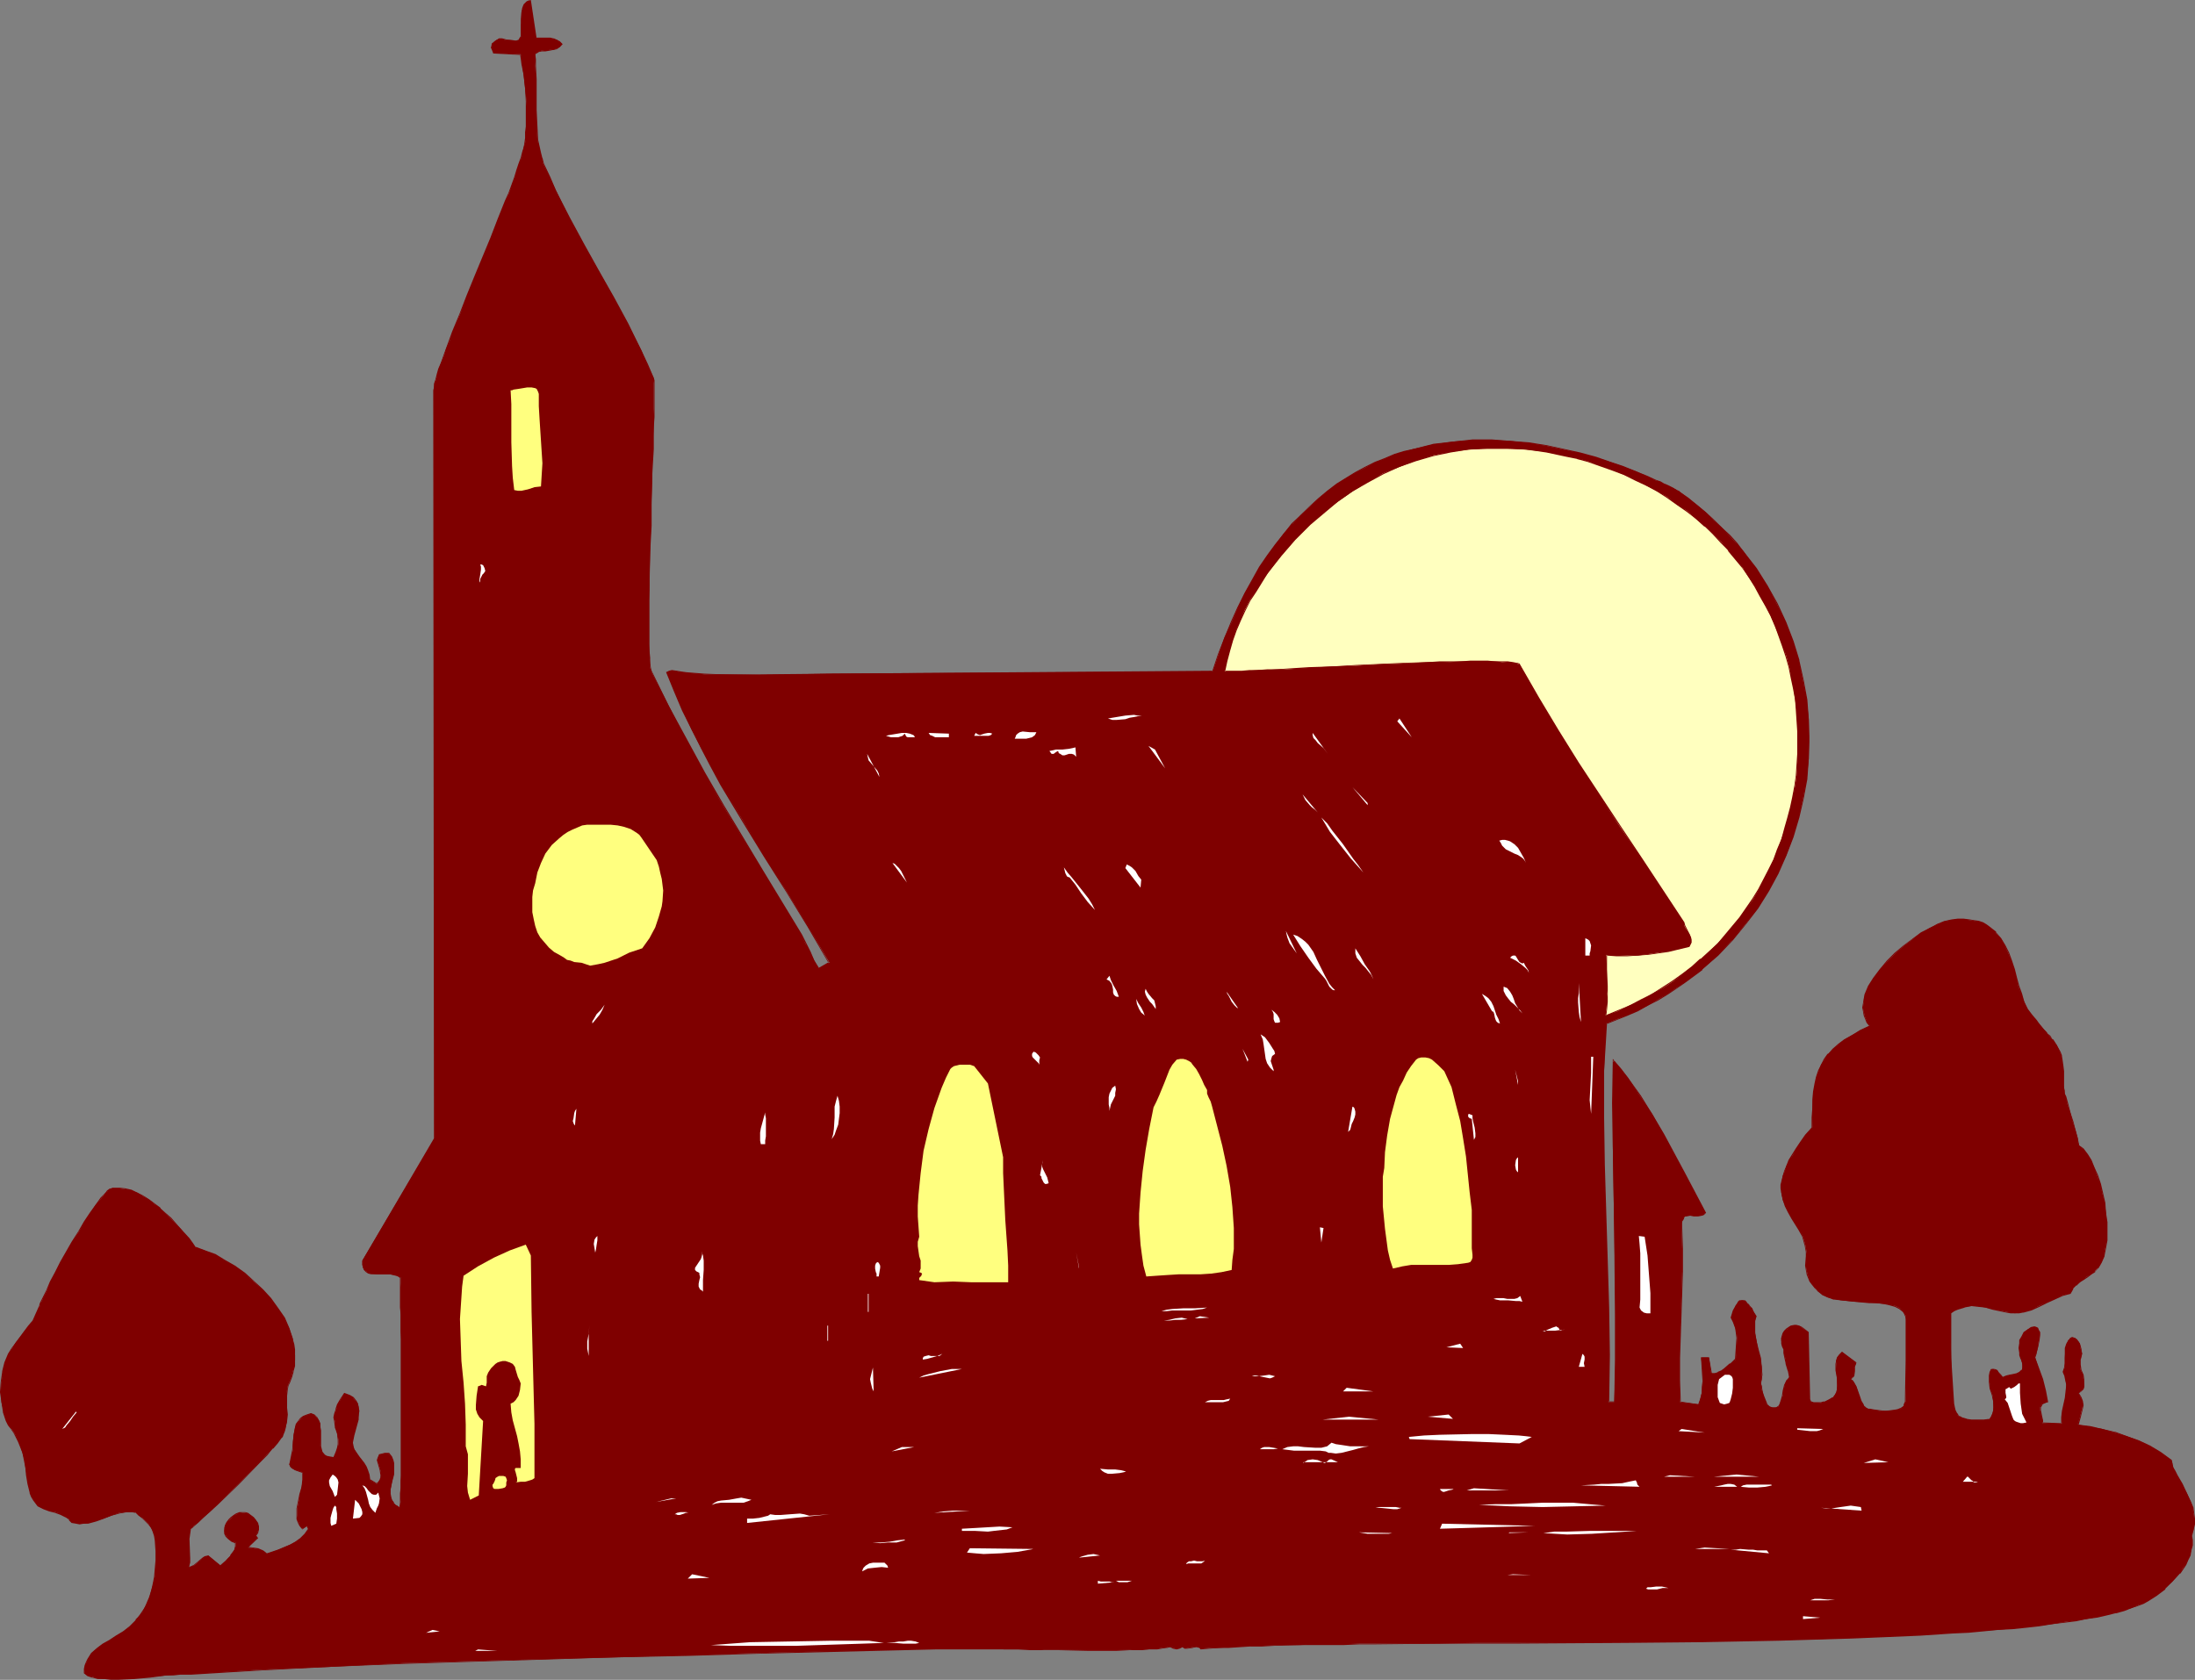 <?xml version="1.0" encoding="UTF-8" standalone="no"?>
<svg
   version="1.0"
   width="129.766mm"
   height="99.337mm"
   id="svg148"
   sodipodi:docname="Church 46.wmf"
   xmlns:inkscape="http://www.inkscape.org/namespaces/inkscape"
   xmlns:sodipodi="http://sodipodi.sourceforge.net/DTD/sodipodi-0.dtd"
   xmlns="http://www.w3.org/2000/svg"
   xmlns:svg="http://www.w3.org/2000/svg">
  <rect width="100%" height="100%" fill="#808080" stroke="none"/>
  <sodipodi:namedview
     id="namedview148"
     pagecolor="#ffffff"
     bordercolor="#000000"
     borderopacity="0.25"
     inkscape:showpageshadow="2"
     inkscape:pageopacity="0.0"
     inkscape:pagecheckerboard="0"
     inkscape:deskcolor="#d1d1d1"
     inkscape:document-units="mm" />
  <defs
     id="defs1">
    <pattern
       id="WMFhbasepattern"
       patternUnits="userSpaceOnUse"
       width="6"
       height="6"
       x="0"
       y="0" />
  </defs>
  <path
     style="fill:#7f0000;fill-opacity:1;fill-rule:evenodd;stroke:none"
     d="m 119.745,8.562 h 3.232 l 0.646,0.162 0.808,0.162 0.646,0.485 0.485,0.485 -0.485,0.646 -0.646,0.323 -0.808,0.323 h -0.808 l -0.97,0.162 h -0.808 l -0.808,0.323 -0.646,0.323 v 1.292 1.454 l 0.162,3.069 v 3.231 3.554 l 0.162,3.393 0.162,3.231 0.323,1.454 0.323,1.454 0.323,1.292 0.323,1.131 1.454,3.069 1.454,3.069 2.909,5.977 3.232,5.977 3.394,5.977 3.232,5.816 3.232,5.977 3.07,5.977 1.293,3.069 1.454,3.069 v 0.485 0.646 5.654 1.939 2.262 l -0.162,2.423 v 2.423 l -0.162,2.746 v 2.746 l -0.162,5.816 -0.162,5.816 -0.162,5.977 -0.162,5.816 v 2.746 l -0.162,2.746 v 9.047 l 0.162,1.616 v 1.616 l 0.162,1.292 v 0.969 l 0.162,0.646 0.162,0.323 3.878,7.593 3.878,7.593 4.04,7.431 4.202,7.27 8.726,14.378 8.726,14.54 0.97,1.939 0.485,0.808 0.485,0.969 0.97,1.939 0.97,1.777 2.424,-1.292 -4.686,-7.916 -4.848,-7.916 -5.01,-7.916 -4.848,-8.078 -4.848,-8.078 -2.262,-4.039 -2.262,-4.2 -2.101,-4.039 -1.939,-4.2 -1.778,-4.2 -1.778,-4.362 0.485,-0.162 0.646,-0.162 1.131,0.162 0.97,0.162 1.131,0.162 4.04,0.323 h 4.04 l 8.242,0.162 16.322,-0.323 85.001,-0.485 1.293,-3.877 1.293,-3.716 1.616,-3.393 1.454,-3.393 1.454,-3.069 1.778,-3.069 1.616,-2.746 1.778,-2.746 1.778,-2.423 1.778,-2.423 1.939,-2.1 1.939,-2.1 1.939,-1.777 1.939,-1.777 2.101,-1.777 2.101,-1.454 2.101,-1.454 1.939,-1.131 2.262,-1.131 2.101,-1.131 2.101,-0.808 2.262,-0.969 2.101,-0.646 2.262,-0.646 4.363,-0.969 4.363,-0.646 4.363,-0.323 h 4.363 l 4.04,0.162 4.202,0.485 4.04,0.646 3.717,0.808 3.717,0.808 3.394,0.969 3.232,0.969 3.07,1.131 2.747,0.969 2.424,1.131 2.101,0.969 0.97,0.323 0.808,0.485 0.808,0.323 0.646,0.323 0.646,0.323 0.485,0.162 0.323,0.323 0.162,0.162 h 0.323 v 0 l 2.101,1.616 1.939,1.454 1.939,1.616 1.778,1.777 1.778,1.616 1.616,1.777 1.616,1.777 1.616,1.777 2.747,3.877 2.586,3.877 2.101,4.039 1.939,4.039 1.616,4.2 1.293,4.362 0.97,4.362 0.808,4.362 0.485,4.362 v 4.523 4.362 l -0.485,4.523 -0.808,4.362 -0.97,4.2 -1.293,4.362 -1.454,4.039 -1.939,4.039 -2.101,4.039 -2.424,3.877 -2.747,3.554 -2.909,3.554 -3.232,3.393 -3.394,3.069 -3.878,2.908 -1.939,1.292 -1.939,1.292 -2.262,1.292 -2.101,1.292 -2.262,1.131 -2.262,0.969 -2.424,0.969 -2.424,0.969 -0.323,5.331 -0.162,5.17 -0.162,10.662 0.162,10.501 0.323,10.662 0.323,10.501 0.323,10.662 0.162,10.662 -0.162,10.501 h 1.293 l 0.323,-9.532 v -9.532 l -0.323,-19.063 -0.323,-19.225 v -9.532 l 0.162,-9.532 1.616,1.939 1.616,1.939 2.747,4.2 2.747,4.039 2.424,4.362 4.686,8.885 4.686,8.724 -0.323,0.323 -0.485,0.323 h -0.808 -0.97 -0.808 -0.808 l -0.323,0.162 -0.323,0.162 -0.162,0.323 -0.162,0.485 -0.162,0.646 v 0.808 l 0.162,4.847 v 5.008 l -0.646,19.386 v 5.008 l 0.162,4.847 4.202,0.485 0.323,-1.292 0.323,-1.292 0.162,-1.292 0.162,-1.292 -0.162,-2.585 -0.323,-2.746 h 1.778 l 0.485,3.554 h 0.808 l 0.808,-0.162 0.646,-0.323 0.808,-0.485 1.131,-1.131 0.646,-0.485 0.646,-0.485 0.162,-2.423 0.162,-2.423 -0.162,-1.292 -0.323,-1.131 -0.323,-1.131 -0.485,-0.969 0.485,-1.616 0.323,-0.646 0.162,-0.485 0.323,-0.323 0.323,-0.485 0.323,-0.162 0.323,-0.162 h 0.323 l 0.323,0.162 0.323,0.323 0.485,0.323 0.323,0.485 0.485,0.646 0.485,0.646 0.485,0.969 -0.162,0.969 -0.162,0.969 0.162,1.939 0.323,1.777 0.323,1.939 0.485,1.777 0.323,1.939 v 1.777 0.969 l -0.162,0.969 0.162,0.646 v 0.808 l 0.323,0.808 0.162,0.969 0.323,0.808 0.323,0.646 0.646,0.485 0.646,0.323 h 0.485 l 0.485,-0.162 0.323,-0.162 0.162,-0.323 0.323,-0.485 0.162,-0.485 0.323,-1.131 0.162,-1.131 0.323,-1.292 0.323,-0.969 0.323,-0.323 0.323,-0.323 v -0.808 l -0.162,-0.808 -0.485,-1.616 -0.323,-1.454 -0.162,-0.808 v -0.808 l -0.323,-0.646 -0.162,-0.646 -0.162,-0.646 v -0.646 l 0.323,-0.646 0.162,-0.485 0.323,-0.485 0.485,-0.323 0.485,-0.485 0.485,-0.162 0.646,-0.162 h 0.485 l 0.646,0.162 0.646,0.323 0.646,0.485 0.646,0.485 0.323,15.024 0.162,0.485 0.323,0.162 0.485,0.162 h 0.485 1.131 l 0.485,-0.162 h 0.323 l 0.97,-0.485 0.808,-0.485 0.485,-0.646 0.323,-0.485 0.162,-0.808 0.162,-0.808 -0.162,-1.616 -0.162,-1.777 v -1.454 -0.808 l 0.323,-0.646 0.485,-0.646 0.485,-0.485 3.07,2.262 -0.162,0.485 -0.162,0.485 v 0.969 l -0.162,0.969 -0.323,0.485 -0.323,0.323 0.485,0.323 0.323,0.485 0.485,0.969 0.646,2.1 0.323,0.969 0.485,0.969 0.323,0.323 0.323,0.323 0.485,0.162 0.485,0.162 0.808,0.162 1.293,0.162 h 1.293 1.293 l 1.131,-0.162 0.646,-0.162 0.485,-0.162 0.323,-0.323 0.323,-0.323 0.162,-0.485 0.162,-0.485 0.162,-9.047 v -9.047 l -0.162,-0.646 v -0.485 l -0.323,-0.485 -0.162,-0.323 -0.808,-0.808 -0.97,-0.485 -1.293,-0.323 -1.454,-0.162 -1.454,-0.162 -1.616,-0.162 -3.394,-0.162 -3.07,-0.323 -1.454,-0.323 -1.454,-0.323 -1.131,-0.646 -0.97,-0.646 -0.646,-0.808 -0.646,-0.808 -0.485,-0.646 -0.323,-0.808 -0.323,-0.969 -0.162,-0.808 -0.162,-0.969 0.162,-1.131 v -0.969 -0.969 l -0.323,-1.777 -0.485,-1.616 -0.808,-1.454 -1.616,-2.746 -0.808,-1.292 -0.646,-1.292 -0.646,-1.454 -0.323,-1.616 v -0.969 -0.808 l 0.323,-1.939 0.485,-1.131 0.323,-1.131 0.646,-1.131 0.808,-1.292 0.808,-1.454 0.97,-1.454 1.131,-1.616 1.454,-1.616 v -2.262 -2.1 l 0.162,-1.939 0.162,-1.777 0.323,-1.777 0.323,-1.454 0.485,-1.454 0.485,-1.292 0.808,-1.131 0.808,-1.292 0.97,-0.969 1.293,-1.131 1.454,-1.131 1.616,-0.969 1.778,-0.969 2.262,-1.131 -0.646,-0.646 -0.323,-0.808 -0.323,-0.808 -0.162,-0.969 -0.162,-0.808 0.162,-0.969 v -0.808 l 0.323,-0.969 0.808,-1.939 1.131,-1.939 1.454,-1.939 1.616,-1.777 1.778,-1.777 1.778,-1.616 1.939,-1.454 1.939,-1.454 1.939,-1.131 1.778,-0.808 1.778,-0.646 0.646,-0.162 0.808,-0.162 1.293,-0.162 h 1.293 l 1.293,0.162 0.97,0.162 1.131,0.162 0.808,0.323 0.97,0.485 0.646,0.485 1.293,1.131 1.293,1.454 0.808,1.454 0.808,1.777 0.646,1.777 0.646,1.939 0.485,1.777 0.485,1.939 0.646,1.777 0.646,1.616 0.646,1.616 0.97,1.292 0.97,1.292 0.97,0.969 0.808,0.969 0.646,0.808 0.646,0.808 0.646,0.646 0.97,1.292 0.646,1.454 0.323,0.969 0.162,0.969 0.162,1.131 0.162,1.292 v 1.454 1.777 l 0.162,0.485 v 0.646 l 0.162,0.646 0.162,0.808 0.485,1.777 0.646,1.777 0.485,1.939 0.646,1.939 0.485,1.777 v 0.808 l 0.162,0.646 0.97,0.969 0.97,1.131 0.808,1.292 0.808,1.777 0.646,1.777 0.646,1.939 0.485,1.939 0.485,2.1 0.323,2.262 0.162,2.1 v 2.1 1.939 l -0.323,1.777 -0.323,1.616 -0.485,1.454 -0.808,1.292 -0.808,0.808 -0.646,0.646 -0.97,0.485 -0.808,0.646 -0.808,0.646 -0.808,0.646 -0.808,0.808 -0.485,0.969 -1.778,0.485 -1.778,0.808 -1.778,0.808 -1.778,0.808 -1.616,0.808 -1.939,0.485 -0.808,0.162 -0.97,0.162 -0.97,-0.162 -0.97,-0.162 -3.07,-0.646 -1.616,-0.323 -1.616,-0.323 h -1.454 l -1.616,0.162 -1.454,0.485 -0.808,0.485 -0.808,0.485 v 2.423 2.423 l 0.162,5.331 0.162,5.008 0.162,2.585 0.162,2.423 0.162,0.808 0.162,0.646 0.323,0.646 0.323,0.485 0.323,0.323 0.485,0.323 1.131,0.323 1.131,0.162 h 1.293 1.454 l 1.293,-0.162 0.323,-0.646 0.323,-0.646 0.162,-0.646 0.162,-0.808 -0.162,-1.292 -0.162,-1.454 -0.485,-1.454 -0.162,-1.454 v -1.454 l 0.162,-0.646 0.162,-0.646 0.485,-0.162 0.323,0.162 0.323,0.162 0.485,0.323 0.485,0.646 0.646,0.646 0.646,-0.323 0.646,-0.162 0.808,-0.162 0.808,-0.162 0.646,-0.323 0.646,-0.485 v -0.323 l 0.162,-0.323 v -0.485 l -0.162,-0.485 -0.162,-0.969 -0.323,-0.808 -0.162,-0.808 v -0.808 -0.808 l 0.162,-0.808 0.485,-0.969 0.485,-0.969 0.808,-0.646 0.808,-0.323 0.646,-0.162 h 0.323 l 0.485,0.323 0.162,0.323 0.162,0.485 v 0.646 l -0.162,1.292 -0.162,1.454 -0.323,1.292 -0.323,0.646 v 0.323 l 1.616,5.008 0.646,2.423 0.485,2.585 h -0.485 l -0.323,0.162 -0.485,0.323 -0.323,0.646 v 0.646 l 0.323,1.616 0.162,0.646 v 0.646 l 4.363,0.162 v -1.454 l 0.162,-1.454 0.646,-2.908 0.162,-1.454 v -1.454 l -0.162,-1.454 -0.162,-0.808 -0.323,-0.646 0.323,-0.969 v -0.969 -1.131 l 0.162,-2.262 0.323,-0.969 0.323,-0.808 0.485,-0.323 0.323,-0.323 0.646,0.162 0.323,0.323 0.485,0.485 0.323,0.485 0.162,1.131 0.323,1.131 -0.323,0.646 -0.162,0.646 v 1.131 l 0.162,1.131 0.485,1.131 0.162,1.131 0.162,1.131 -0.162,0.485 -0.162,0.485 -0.485,0.485 -0.485,0.485 0.485,0.808 0.323,0.808 0.162,0.969 -0.162,0.808 -0.485,1.939 -0.485,1.616 2.747,0.485 2.747,0.485 2.747,0.808 2.747,0.808 2.586,0.969 2.586,1.292 2.424,1.454 2.262,1.616 0.162,0.808 0.323,0.808 0.323,0.808 0.485,0.969 1.131,1.939 1.131,2.1 0.97,2.1 0.323,1.292 0.162,1.131 0.162,1.131 v 1.292 l -0.162,1.292 -0.485,1.292 0.162,0.969 v 1.131 l -0.162,1.131 -0.323,1.131 -0.485,0.969 -0.485,0.969 -0.646,0.969 -0.646,1.131 -1.616,1.777 -1.778,1.616 -1.778,1.454 -1.778,1.131 -1.131,0.646 -1.293,0.485 -1.454,0.646 -1.778,0.485 -1.778,0.485 -1.939,0.485 -2.101,0.485 -2.424,0.485 -2.262,0.323 -2.586,0.323 -2.747,0.485 -2.909,0.323 -2.909,0.323 -3.07,0.323 -3.232,0.323 -3.232,0.162 -3.394,0.323 -3.555,0.162 -7.272,0.485 -7.595,0.323 -7.757,0.323 -8.08,0.323 -8.242,0.162 -8.403,0.162 -8.403,0.162 -17.13,0.162 -16.806,0.162 h -8.403 -8.08 l -7.918,0.162 h -7.595 -7.272 -3.555 l -3.555,0.162 h -3.232 -3.232 l -3.07,0.162 h -3.07 -2.909 l -2.747,0.162 h -2.586 l -2.586,0.162 -2.424,0.162 -2.101,0.162 h -2.101 l -1.939,0.162 -0.323,-0.323 -0.485,-0.162 -0.485,0.162 h -0.485 l -1.131,0.162 h -0.646 l -0.485,-0.323 -0.646,0.323 -0.646,0.162 -0.808,-0.162 -0.162,-0.162 -0.323,-0.162 -0.323,0.162 h -0.485 l -0.485,0.162 h -0.808 l -0.97,0.162 h -0.97 l -0.97,0.162 h -1.293 -2.747 l -3.07,0.162 h -6.464 l -6.787,-0.162 h -3.07 -3.07 -2.586 -3.232 l -0.808,-0.162 h -1.131 -13.251 l -13.251,0.323 -26.502,0.646 -15.837,0.485 -15.837,0.485 -31.674,0.808 -15.837,0.485 -15.837,0.808 -15.837,0.646 -15.837,0.969 h -2.424 l -1.454,0.162 -1.616,0.162 -3.555,0.323 -3.555,0.323 -3.555,0.162 h -1.778 -1.454 l -1.454,-0.162 -1.131,-0.323 -1.131,-0.323 -0.646,-0.485 v -0.969 l 0.162,-0.808 0.323,-0.808 0.323,-0.646 0.808,-1.292 1.131,-0.969 1.293,-0.969 1.454,-0.808 1.454,-0.969 1.616,-0.969 1.454,-1.131 1.454,-1.454 0.646,-0.969 0.808,-0.808 0.485,-1.131 0.646,-0.969 0.485,-1.292 0.323,-1.454 0.485,-1.454 0.323,-1.616 0.162,-1.777 0.162,-1.939 v -2.1 l -0.162,-2.423 -0.162,-0.969 -0.323,-0.969 -0.485,-0.808 -0.485,-0.808 -1.454,-1.454 -0.808,-0.485 -0.808,-0.808 h -0.808 -0.97 l -1.778,0.162 -1.778,0.646 -1.778,0.646 -1.616,0.485 -1.778,0.485 -0.97,0.162 H 17.776 l -0.808,-0.162 -0.97,-0.162 -0.485,-0.646 -0.485,-0.485 -0.646,-0.323 -0.646,-0.323 -1.293,-0.485 -1.454,-0.323 -1.293,-0.485 -0.646,-0.323 -0.485,-0.323 -0.485,-0.485 -0.485,-0.646 -0.485,-0.808 -0.323,-0.969 -0.485,-1.939 -0.323,-1.939 -0.323,-1.777 -0.162,-1.616 -0.485,-1.616 -0.485,-1.616 -0.323,-0.969 -0.97,-1.777 -0.646,-0.969 -0.646,-0.808 -0.485,-0.969 -0.323,-0.969 -0.323,-1.131 -0.485,-2.1 -0.162,-2.262 0.162,-2.262 0.323,-2.262 0.485,-2.1 0.808,-1.939 0.808,-1.292 0.808,-1.292 1.939,-2.423 0.97,-1.131 0.97,-1.292 0.646,-1.292 0.646,-1.454 0.162,-0.485 0.162,-0.485 0.323,-0.646 0.323,-0.808 0.808,-1.616 0.808,-1.939 1.131,-2.1 1.131,-2.1 2.586,-4.685 1.454,-2.262 1.293,-2.1 1.293,-2.1 1.131,-1.777 1.293,-1.454 0.485,-0.646 0.485,-0.646 0.485,-0.323 0.323,-0.485 0.485,-0.162 h 0.323 1.293 l 1.454,0.162 1.293,0.323 1.454,0.485 1.293,0.808 1.293,0.808 1.293,0.969 1.293,0.969 2.262,2.262 2.262,2.262 1.778,2.262 0.808,0.969 0.646,0.969 2.101,0.646 2.262,0.969 2.262,1.292 2.101,1.292 2.262,1.616 2.101,1.777 1.939,1.777 1.778,2.1 1.616,2.1 1.454,2.262 1.131,2.262 0.808,2.423 0.162,1.131 0.162,1.131 0.162,1.292 v 1.131 l -0.162,1.292 -0.323,1.131 -0.323,1.292 -0.485,1.131 -0.323,0.808 -0.162,0.808 -0.162,1.454 v 1.292 l 0.162,1.454 v 1.454 1.454 l -0.323,1.454 -0.323,0.808 -0.323,0.808 -0.162,0.323 -0.323,0.485 -0.808,0.969 -0.97,1.292 -1.293,1.292 -1.293,1.454 -1.616,1.616 -3.232,3.393 -3.394,3.231 -1.616,1.616 -1.454,1.454 -1.454,1.292 -1.293,1.131 -0.97,0.808 -0.485,0.485 -0.323,0.162 -0.162,1.131 -0.162,1.131 0.162,2.1 v 2.262 0.969 l -0.162,1.131 0.646,-0.323 0.485,-0.162 0.97,-0.808 0.97,-0.808 0.646,-0.323 0.646,-0.323 2.747,2.262 1.131,-1.131 1.131,-1.131 0.485,-0.646 0.323,-0.646 0.323,-0.808 v -0.808 l -0.97,-0.323 -0.646,-0.485 -0.485,-0.646 -0.323,-0.485 -0.162,-0.646 0.162,-0.646 0.162,-0.646 0.323,-0.646 0.485,-0.485 0.485,-0.485 0.485,-0.485 0.646,-0.323 0.646,-0.323 h 0.646 0.646 l 0.646,0.162 0.646,0.485 0.646,0.485 0.485,0.485 0.323,0.646 0.323,0.808 v 0.646 l -0.323,0.646 -0.323,0.808 0.323,0.485 -2.101,2.1 1.131,0.162 1.131,0.162 0.97,0.485 0.97,0.646 2.586,-0.969 2.586,-1.131 1.293,-0.646 1.131,-0.808 0.97,-0.969 0.808,-1.131 -0.323,-0.646 -1.131,0.646 -0.485,-0.646 -0.323,-0.808 -0.323,-0.646 v -0.808 -1.616 l 0.323,-1.616 0.323,-1.616 0.323,-1.616 0.323,-1.616 v -1.616 l -0.97,-0.323 -0.808,-0.162 -0.808,-0.485 -0.162,-0.323 -0.323,-0.485 0.323,-0.808 0.162,-0.808 0.323,-1.616 v -1.777 l 0.162,-1.616 0.323,-1.616 0.323,-0.808 0.485,-0.646 0.485,-0.485 0.646,-0.485 0.646,-0.323 0.97,-0.323 0.808,0.323 0.485,0.485 0.485,0.646 0.162,0.646 0.162,0.808 v 0.808 1.777 1.777 l 0.162,0.646 0.323,0.646 0.323,0.485 0.485,0.485 0.808,0.162 h 0.97 l 0.485,-1.131 0.323,-0.969 0.162,-0.808 v -0.969 l -0.323,-1.454 -0.323,-1.454 -0.162,-1.292 -0.162,-0.808 0.162,-0.808 0.323,-0.969 0.323,-1.131 0.646,-1.131 0.808,-1.292 1.131,0.485 0.808,0.485 0.646,0.646 0.485,0.646 0.162,0.808 v 0.808 0.969 l -0.162,0.808 -0.485,1.939 -0.485,1.777 -0.162,0.808 v 0.808 0.808 l 0.323,0.646 0.97,1.616 1.131,1.454 0.485,0.808 0.323,0.808 0.323,0.969 0.162,1.131 1.616,0.969 0.485,-0.485 0.323,-0.485 0.162,-0.485 v -0.485 l -0.162,-1.131 -0.323,-1.131 -0.323,-1.131 0.162,-0.485 v -0.323 l 0.323,-0.323 0.485,-0.162 0.646,-0.162 h 0.808 l 0.646,0.646 0.323,0.808 0.162,0.646 0.162,0.969 -0.162,1.616 -0.323,1.777 -0.323,1.616 v 0.808 0.808 l 0.323,0.646 0.323,0.646 0.646,0.646 0.808,0.485 v -0.162 -0.485 l 0.162,-0.646 v -0.808 -1.131 -1.292 -1.454 l 0.162,-1.454 v -3.716 -1.939 -10.824 -9.047 -4.362 l -0.162,-2.1 v -3.716 -1.616 -4.362 -0.969 -1.454 l -0.485,-0.323 -0.646,-0.162 -1.293,-0.162 h -2.909 l -1.293,-0.162 -0.485,-0.162 -0.485,-0.323 -0.485,-0.323 -0.323,-0.485 -0.162,-0.646 v -0.969 L 97.121,254.444 96.96,87.238 v -0.646 l 0.162,-0.808 0.323,-0.969 0.323,-1.131 0.323,-1.292 0.485,-1.454 0.646,-1.454 0.485,-1.616 0.808,-1.777 0.646,-1.939 1.616,-3.877 1.616,-4.2 1.778,-4.2 3.555,-8.724 1.616,-4.2 1.616,-3.877 0.808,-1.939 0.646,-1.777 0.646,-1.777 0.485,-1.454 0.485,-1.616 0.485,-1.292 0.323,-1.292 0.162,-0.969 0.323,-0.969 0.162,-1.131 v -1.292 l 0.162,-1.292 v -2.746 -2.908 l -0.323,-2.908 -0.323,-2.908 -0.323,-2.423 -0.162,-1.292 -0.162,-0.969 -5.979,-0.323 -0.646,-1.131 0.323,-0.808 0.485,-0.646 0.485,-0.323 0.485,-0.162 h 0.646 l 0.646,0.162 h 0.485 l 0.646,0.162 1.131,0.162 h 0.485 l 0.323,-0.162 0.323,-0.485 0.323,-0.485 V 7.27 6.139 5.331 4.523 2.746 l 0.323,-0.969 0.323,-0.808 0.485,-0.485 0.485,-0.323 h 0.323 z"
     id="path1" />
  <path
     style="fill:#7f0000;fill-opacity:1;fill-rule:evenodd;stroke:none"
     d="m 119.584,8.724 h 3.394 l 0.646,0.162 v 0 l 0.808,0.162 0.485,0.323 v 0 l 0.485,0.485 v 0 l -0.485,0.485 v 0 l -0.485,0.485 v 0 l -0.808,0.162 -0.808,0.162 h -0.97 l -0.808,0.162 -0.808,0.162 -0.808,0.485 v 1.292 l 0.162,1.454 v 3.069 3.231 3.554 l 0.162,3.393 0.323,3.231 0.162,1.454 0.323,1.454 0.323,1.292 v 0 l 0.485,1.131 1.293,3.069 1.454,3.069 2.909,6.139 3.232,5.816 3.394,5.977 3.232,5.977 3.232,5.816 3.07,6.139 1.454,3.069 1.293,3.069 v -0.162 0.485 l 0.162,0.646 v 5.654 l -0.162,1.939 v 2.262 l -0.162,2.423 v 2.423 2.746 l -0.162,2.746 -0.162,5.816 -0.162,5.816 -0.162,5.977 -0.162,8.562 -0.162,2.746 v 9.047 l 0.162,1.616 v 1.616 l 0.162,1.292 0.162,0.969 v 0.808 l 0.323,0.162 3.717,7.754 3.878,7.431 4.04,7.431 4.363,7.27 8.565,14.378 8.726,14.54 1.131,1.939 0.323,0.969 0.485,0.969 0.97,1.777 1.131,1.939 2.424,-1.292 -4.686,-8.239 -4.848,-7.754 -4.848,-8.078 -5.01,-7.916 -4.686,-8.078 -2.262,-4.2 -2.262,-4.039 -2.101,-4.2 -1.939,-4.2 -1.778,-4.2 -1.778,-4.2 v 0.162 l 0.485,-0.323 h -0.162 0.646 1.131 l 0.97,0.323 1.131,0.162 4.04,0.162 4.04,0.162 8.242,0.162 16.322,-0.323 85.001,-0.485 1.293,-4.039 1.454,-3.554 1.454,-3.554 1.454,-3.231 1.616,-3.231 1.616,-2.908 1.778,-2.908 1.778,-2.585 1.778,-2.585 1.778,-2.262 1.939,-2.262 h -0.162 l 1.939,-1.939 1.939,-1.939 2.101,-1.777 v 0 l 1.939,-1.616 2.101,-1.454 2.101,-1.454 2.101,-1.292 2.101,-1.131 2.101,-0.969 2.262,-0.969 2.101,-0.808 2.262,-0.646 2.101,-0.646 v 0 l 4.363,-0.969 4.363,-0.646 4.363,-0.323 h 4.363 l 4.04,0.162 4.202,0.485 4.04,0.485 3.717,0.808 3.717,0.969 h -0.162 l 3.555,0.969 3.232,0.969 2.909,1.131 2.747,0.969 2.424,1.131 2.262,0.808 0.808,0.485 0.97,0.485 0.808,0.323 0.646,0.323 0.485,0.323 0.485,0.162 0.323,0.323 h 0.323 l 0.162,0.162 v -0.162 l 0.162,0.162 v 0 l 1.939,1.616 2.101,1.454 1.778,1.616 v 0 l 1.939,1.616 1.778,1.777 1.616,1.616 1.616,1.777 h -0.162 l 1.616,1.939 2.747,3.716 2.586,3.877 2.262,4.039 1.778,4.2 1.616,4.2 1.293,4.2 v 0 l 1.131,4.362 0.646,4.362 0.485,4.362 0.162,4.523 -0.162,4.362 -0.485,4.523 -0.646,4.362 -1.131,4.2 v 0 l -1.293,4.2 -1.454,4.2 -1.939,4.039 -2.101,3.877 -2.424,3.877 -2.586,3.716 -3.07,3.554 h 0.162 l -3.232,3.231 -3.555,3.231 v -0.162 l -3.717,2.908 -1.939,1.454 -2.101,1.292 -2.101,1.292 -2.101,1.131 -2.262,1.131 -2.262,0.969 -2.424,1.131 -2.586,0.969 -0.323,5.331 -0.162,5.17 -0.162,10.662 0.162,10.501 0.323,10.662 0.323,10.501 0.323,10.662 0.162,10.662 v 10.501 h 1.454 l 0.323,-9.532 v -9.532 l -0.323,-19.063 -0.323,-19.225 v -9.532 l 0.162,-9.532 -0.323,0.162 1.616,1.777 1.616,1.939 2.909,4.2 2.586,4.2 2.424,4.362 4.686,8.724 4.686,8.885 0.162,-0.162 -0.485,0.323 -0.323,0.162 v 0 l -0.808,0.162 -0.97,-0.162 h -0.808 -0.808 l -0.485,0.162 -0.323,0.323 -0.162,0.323 -0.162,0.485 v 0.646 0.808 l 0.162,4.847 v 5.008 l -0.808,19.386 v 5.008 l 0.323,4.847 4.202,0.646 0.485,-1.292 v -0.162 l 0.323,-1.292 0.162,-1.292 v -1.292 -2.585 l -0.323,-2.746 -0.162,0.162 h 1.778 l -0.162,-0.162 0.646,3.716 0.808,-0.162 h -0.808 0.162 l -0.646,-3.554 h -1.778 l 0.162,2.746 0.162,2.585 -0.162,1.292 v 1.292 l -0.323,1.292 v 0 l -0.485,1.292 h 0.162 l -4.202,-0.646 0.162,0.162 -0.162,-4.847 v -5.008 l 0.646,-19.386 v -5.008 l -0.162,-4.847 v -0.808 -0.646 0.162 l 0.323,-0.485 0.162,-0.323 h -0.162 l 0.323,-0.323 h 0.323 v 0 l 0.808,-0.162 0.808,0.162 h 0.97 l 0.808,-0.162 0.485,-0.162 0.485,-0.485 -4.686,-8.885 -4.686,-8.724 -2.586,-4.362 -2.586,-4.2 -2.909,-4.039 -1.454,-1.939 -1.939,-2.262 -0.162,9.855 0.162,9.532 0.323,19.225 0.162,19.063 v 9.532 l -0.162,9.532 v -0.162 h -1.293 l 0.162,0.162 0.162,-10.501 -0.162,-10.662 -0.323,-10.662 -0.323,-10.501 -0.323,-10.662 -0.162,-10.501 v -10.662 l 0.323,-5.17 0.323,-5.331 -0.162,0.162 2.424,-0.969 2.424,-0.969 2.262,-0.969 2.262,-1.292 2.262,-1.131 2.101,-1.292 1.939,-1.292 2.101,-1.454 3.717,-2.746 v -0.162 l 3.555,-3.069 3.232,-3.393 v 0 l 2.909,-3.554 2.747,-3.554 2.424,-3.877 2.101,-3.877 1.778,-4.039 1.616,-4.2 1.293,-4.362 v 0 l 0.97,-4.2 0.808,-4.362 0.323,-4.523 0.162,-4.362 -0.162,-4.523 -0.323,-4.362 -0.808,-4.362 -0.97,-4.362 v -0.162 l -1.293,-4.2 -1.616,-4.2 -1.939,-4.2 -2.262,-4.039 -2.424,-3.877 -2.909,-3.716 -1.454,-1.939 v 0 l -1.616,-1.777 -1.778,-1.616 -1.778,-1.777 -1.778,-1.616 v 0 l -1.939,-1.616 -1.939,-1.616 -2.101,-1.454 v 0 -0.162 h -0.162 l -0.323,-0.162 -0.323,-0.162 -0.485,-0.323 -0.646,-0.323 -0.646,-0.323 -0.808,-0.323 -0.808,-0.485 -0.97,-0.323 -2.101,-0.969 -2.424,-0.969 -2.747,-1.131 -2.909,-0.969 -3.232,-1.131 -3.555,-0.969 v 0 l -3.717,-0.808 -3.717,-0.808 -4.04,-0.646 -4.202,-0.323 -4.04,-0.323 h -4.363 l -4.363,0.485 -4.363,0.485 -4.363,1.131 v 0 l -2.262,0.485 -2.101,0.646 -2.262,0.969 -2.101,0.808 -2.262,1.131 -2.101,1.131 -2.101,1.292 -2.101,1.292 -2.101,1.616 -1.939,1.616 v 0 l -1.939,1.777 -1.939,1.939 -2.101,1.939 v 0 l -1.778,2.262 -1.939,2.423 -1.778,2.423 -1.778,2.585 -1.616,2.908 -1.616,2.908 -1.616,3.231 -1.454,3.231 -1.454,3.554 -1.454,3.716 -1.293,3.877 0.162,-0.162 -85.001,0.646 -16.322,0.162 h -8.242 l -4.04,-0.162 -4.04,-0.323 -1.131,-0.162 -0.97,-0.162 -1.131,-0.162 -0.646,0.162 -0.646,0.323 1.778,4.362 1.778,4.2 2.101,4.2 2.101,4.2 2.101,4.039 2.262,4.2 4.848,8.078 4.848,7.916 5.01,7.916 4.848,7.916 4.686,8.078 v -0.323 l -2.262,1.292 0.162,0.162 -1.131,-1.777 -0.808,-1.939 -0.485,-0.969 -0.485,-0.969 -0.97,-1.939 -8.726,-14.378 -8.726,-14.54 -4.202,-7.27 -4.04,-7.431 -4.04,-7.431 -3.717,-7.593 -0.162,-0.323 v 0 l -0.162,-0.646 -0.162,-0.969 v -1.292 l -0.162,-1.616 v -1.616 -9.047 -2.746 l 0.162,-8.562 0.323,-5.977 v -5.816 l 0.162,-5.816 0.162,-2.746 0.162,-2.746 v -2.423 -2.423 l 0.162,-2.262 v -1.939 -5.654 -0.646 l -0.162,-0.485 -1.293,-3.069 -1.454,-3.069 -2.909,-5.977 -3.232,-5.977 -3.394,-5.977 -3.232,-5.816 -3.232,-5.977 -3.07,-5.977 -1.293,-3.069 -1.454,-3.069 -0.323,-1.292 v 0.162 l -0.323,-1.292 -0.323,-1.454 -0.323,-1.454 -0.162,-3.231 -0.162,-3.393 v -3.554 -3.231 l -0.162,-3.069 v -1.454 l -0.162,-1.292 v 0.162 l 0.808,-0.485 h -0.162 l 0.808,-0.162 h 0.808 l 0.97,-0.162 0.808,-0.162 0.808,-0.162 0.646,-0.485 0.646,-0.646 -0.646,-0.646 -0.646,-0.323 -0.646,-0.323 h -0.162 l -0.646,-0.162 h -3.232 l 0.162,0.162 z"
     id="path2" />
  <path
     style="fill:#7f0000;fill-opacity:1;fill-rule:evenodd;stroke:none"
     d="m 382.345,307.109 h 0.808 l 0.808,-0.162 0.808,-0.323 0.646,-0.485 1.293,-1.131 v -0.162 l 0.646,-0.485 0.485,-0.485 0.323,-2.423 v -2.423 -1.292 l -0.323,-1.131 v 0 l -0.323,-1.131 -0.485,-1.131 v 0.162 l 0.485,-1.454 0.485,-1.131 0.323,-0.485 0.323,-0.323 h -0.162 l 0.323,-0.162 0.323,-0.162 v 0 h 0.323 v 0 l 0.323,0.162 0.323,0.323 v -0.162 l 0.323,0.323 v 0 l 0.485,0.485 0.323,0.646 0.485,0.808 0.485,0.808 v 0 l -0.162,0.969 -0.162,0.969 0.162,1.939 0.323,1.777 0.323,1.939 0.485,1.777 0.323,1.939 0.162,1.777 -0.162,0.969 -0.162,0.969 0.162,0.808 v -0.162 l 0.162,0.808 0.162,0.808 v 0.162 l 0.162,0.808 0.323,0.808 0.485,0.646 0.485,0.646 0.808,0.323 h 0.485 l 0.485,-0.162 0.323,-0.323 0.323,-0.323 0.323,-0.323 0.162,-0.485 v -0.162 l 0.162,-1.131 0.323,-1.131 0.162,-1.292 v 0.162 l 0.485,-0.969 0.323,-0.485 v 0.162 l 0.323,-0.485 v -0.808 l -0.162,-0.808 v 0 l -0.485,-1.616 v 0 l -0.485,-1.454 v -0.808 -0.808 l -0.323,-0.808 -0.162,-0.485 v 0 l -0.162,-0.646 v -0.646 0 l 0.162,-0.485 0.323,-0.485 0.323,-0.485 h -0.162 l 0.485,-0.485 v 0 l 0.485,-0.323 0.485,-0.162 v 0 l 0.646,-0.162 h 0.485 l 0.646,0.162 v 0 l 0.646,0.162 0.646,0.485 v 0 l 0.485,0.646 v -0.162 l 0.323,15.024 0.162,0.485 0.323,0.323 0.646,0.162 h 0.485 l 1.131,-0.162 h 0.485 0.323 l 0.97,-0.485 0.808,-0.485 0.646,-0.646 0.323,-0.646 0.162,-0.808 0.162,-0.808 -0.162,-1.616 -0.162,-1.777 -0.162,-1.454 0.162,-0.808 v 0.162 l 0.323,-0.808 0.323,-0.485 v 0 l 0.646,-0.485 h -0.162 l 3.07,2.262 v -0.162 l -0.323,0.485 v 0 0.485 l -0.162,0.969 -0.162,0.969 v 0 l -0.162,0.485 v 0 l -0.485,0.323 0.485,0.485 v 0 l 0.323,0.323 0.485,0.969 0.646,2.1 0.323,1.131 0.485,0.808 0.808,0.808 0.323,0.162 0.646,0.162 0.808,0.162 h 1.293 l 1.293,0.162 h 1.293 l 1.131,-0.162 0.646,-0.162 0.485,-0.323 0.485,-0.323 v 0 l 0.323,-0.323 0.162,-0.485 v -0.485 l 0.323,-9.047 v -9.047 l -0.162,-0.646 -0.162,-0.485 v 0 l -0.162,-0.485 -0.323,-0.485 -0.808,-0.646 -0.97,-0.485 -1.293,-0.485 v 0 l -1.454,-0.162 -1.454,-0.162 -1.616,-0.162 -3.394,-0.162 -3.07,-0.323 -1.454,-0.323 v 0 l -1.293,-0.323 -1.293,-0.646 -0.97,-0.646 v 0 l -0.646,-0.646 h 0.162 l -0.646,-0.808 -0.485,-0.808 -0.485,-0.808 -0.323,-0.808 v 0 l -0.162,-0.808 v -0.969 l 0.162,-2.1 -0.162,-0.969 -0.323,-1.777 v 0 l -0.485,-1.616 -0.646,-1.454 -1.616,-2.746 -0.808,-1.292 -0.646,-1.454 -0.646,-1.454 v 0.162 l -0.323,-1.616 v -0.969 -0.808 l 0.323,-1.939 v 0 l 0.323,-1.131 0.485,-0.969 0.646,-1.292 0.646,-1.292 0.97,-1.454 0.97,-1.292 1.131,-1.616 1.293,-1.616 0.162,-2.423 v -2.1 l 0.162,-1.939 0.162,-1.777 0.323,-1.777 0.323,-1.454 v 0 l 0.323,-1.292 0.646,-1.292 0.646,-1.292 0.97,-1.131 h -0.162 l 1.131,-1.131 1.131,-1.131 v 0.162 l 1.454,-1.131 1.616,-0.969 1.939,-0.969 2.262,-1.131 -0.646,-0.969 -0.485,-0.646 -0.323,-0.969 v 0.162 l -0.162,-0.969 v -0.808 -0.969 l 0.162,-0.808 v 0 l 0.323,-0.969 0.808,-1.939 1.131,-1.939 1.293,-1.777 1.616,-1.939 v 0 l 1.778,-1.777 1.778,-1.616 v 0 l 1.939,-1.454 v -0.162 l -1.939,1.454 v 0 l -1.939,1.616 -1.778,1.777 v 0 l -1.616,1.939 -1.454,1.939 -1.131,1.777 -0.808,1.939 -0.162,0.969 v 0.162 l -0.162,0.808 -0.162,0.969 0.162,0.808 0.162,0.969 v 0 l 0.323,0.808 0.323,0.808 0.646,0.808 v -0.162 l -2.101,0.969 -1.778,1.131 -1.778,0.969 -1.293,0.969 v 0 l -1.293,1.131 -0.97,1.131 h -0.162 l -0.808,1.131 -0.646,1.292 -0.646,1.292 -0.485,1.454 v 0 l -0.323,1.454 -0.323,1.777 -0.162,1.777 v 1.939 l -0.162,2.1 v 2.262 0 l -1.454,1.616 -1.131,1.616 -0.97,1.454 -0.808,1.292 -0.808,1.292 -0.485,1.292 -0.485,1.131 -0.323,1.131 v 0 l -0.485,1.939 v 0.808 l 0.162,0.969 0.323,1.616 v 0 l 0.485,1.454 0.646,1.292 0.808,1.454 1.616,2.585 0.808,1.454 0.485,1.777 v -0.162 l 0.323,1.777 v 0.969 l -0.162,2.1 0.162,0.969 0.162,0.808 v 0.162 l 0.323,0.808 0.323,0.808 0.485,0.646 0.646,0.808 v 0 l 0.808,0.808 0.97,0.808 1.131,0.485 1.293,0.485 h 0.162 l 1.454,0.162 3.07,0.323 3.394,0.323 h 1.616 l 1.454,0.162 1.454,0.323 v 0 l 1.131,0.323 0.97,0.485 0.808,0.646 v 0 l 0.323,0.485 0.162,0.485 v -0.162 l 0.162,0.485 v 0.646 9.047 l -0.162,9.047 -0.162,0.485 v -0.162 l -0.162,0.485 h 0.162 l -0.323,0.323 v 0 l -0.485,0.323 -0.485,0.162 h 0.162 l -0.646,0.162 -1.131,0.162 -1.293,0.162 -1.293,-0.162 -1.293,-0.162 -0.808,-0.162 h -0.485 v 0 l -0.485,-0.323 -0.323,-0.323 v 0.162 l -0.162,-0.485 -0.485,-0.808 -0.323,-0.969 -0.808,-2.262 -0.485,-0.808 -0.323,-0.485 -0.485,-0.323 v 0.162 l 0.485,-0.485 0.323,-0.323 0.162,-1.131 v -0.969 l 0.162,-0.485 v 0.162 l 0.162,-0.646 -3.232,-2.423 -0.646,0.646 -0.485,0.646 -0.162,0.646 -0.162,0.808 v 1.454 l 0.323,1.777 v 1.616 0.808 l -0.162,0.808 v -0.162 l -0.323,0.646 v 0 l -0.485,0.646 v -0.162 l -0.808,0.485 -0.97,0.485 v 0 h -0.323 l -0.485,0.162 h -1.131 -0.485 v 0 l -0.485,-0.162 -0.323,-0.162 h 0.162 l -0.162,-0.323 v 0 l -0.323,-15.024 -0.808,-0.646 v 0 l -0.646,-0.485 -0.646,-0.323 -0.646,-0.162 h -0.485 l -0.808,0.162 -0.485,0.323 -0.485,0.323 v 0 l -0.485,0.485 -0.323,0.485 -0.162,0.485 -0.162,0.646 v 0.646 0.646 l 0.162,0.646 0.323,0.646 v 0 0.808 l 0.162,0.808 0.323,1.454 v 0.162 l 0.485,1.616 v -0.162 l 0.162,0.808 0.162,0.808 v -0.162 l -0.323,0.485 -0.323,0.323 -0.485,0.969 -0.323,1.292 -0.162,1.131 -0.323,1.131 v 0 l -0.162,0.485 -0.162,0.485 -0.323,0.323 0.162,-0.162 -0.485,0.323 h -0.323 v 0 h -0.485 v 0 l -0.646,-0.162 v 0 l -0.485,-0.485 v 0 l -0.323,-0.808 -0.323,-0.808 -0.323,-0.808 v 0 l -0.162,-0.808 -0.162,-0.808 v 0 l -0.162,-0.646 v 0 l 0.162,-0.969 0.162,-0.969 -0.162,-1.777 -0.162,-1.939 -0.485,-1.777 -0.485,-1.939 -0.323,-1.777 v -1.939 -0.969 l 0.323,-0.969 -0.646,-0.969 -0.323,-0.808 -0.485,-0.485 -0.323,-0.485 h -0.162 l -0.323,-0.485 -0.323,-0.323 h -0.485 -0.323 -0.485 l -0.323,0.323 -0.162,0.323 -0.323,0.485 -0.646,1.131 -0.485,1.616 0.485,0.969 0.485,1.292 v -0.162 l 0.162,1.131 0.162,1.292 -0.162,2.423 -0.162,2.423 v -0.162 l -0.485,0.485 -0.646,0.646 v -0.162 l -1.293,1.131 -0.646,0.485 -0.808,0.323 h 0.162 l -0.808,0.323 z"
     id="path3" />
  <path
     style="fill:#7f0000;fill-opacity:1;fill-rule:evenodd;stroke:none"
     d="m 427.27,210.017 2.101,-1.292 1.778,-1.131 1.939,-0.969 1.616,-0.485 v 0 l 0.646,-0.323 h 0.808 l 1.293,-0.162 h 1.293 1.293 l 0.97,0.162 1.131,0.323 h -0.162 l 0.97,0.323 0.808,0.485 0.808,0.485 1.293,1.131 v -0.162 l 1.131,1.454 0.97,1.616 0.808,1.616 0.485,1.777 0.646,1.939 0.485,1.777 0.646,1.939 0.485,1.777 0.646,1.777 0.646,1.454 0.97,1.454 0.97,1.131 0.97,1.131 0.808,0.808 0.646,0.969 h 0.162 l 0.646,0.646 0.646,0.646 h -0.162 l 0.97,1.454 0.808,1.454 0.162,0.808 v 0 l 0.162,0.969 0.162,1.131 0.162,1.292 v 1.454 1.777 l 0.162,0.485 v 0.646 l 0.162,0.646 v 0 l 0.162,0.808 0.646,1.777 0.485,1.939 0.646,1.939 v -0.162 l 0.485,1.939 v 0.162 l 0.485,1.616 v 0 l 0.162,1.616 1.131,0.808 h -0.162 l 0.97,1.131 0.808,1.454 0.808,1.616 0.808,1.777 0.485,1.939 0.646,2.1 v -0.162 l 0.323,2.1 0.323,2.262 0.162,2.1 v 2.1 1.939 l -0.162,1.777 -0.485,1.616 v 0 l -0.485,1.454 -0.808,1.292 h 0.162 l -0.808,0.808 v -0.162 l -0.808,0.646 -0.808,0.646 -0.808,0.485 -0.97,0.646 -0.808,0.646 v 0 l -0.808,0.808 -0.485,0.969 v 0 l -1.778,0.646 -1.616,0.646 -1.778,0.808 -1.778,0.969 -1.778,0.646 -1.778,0.485 v 0 l -0.808,0.162 -0.97,0.162 -0.97,-0.162 h -0.97 l -3.07,-0.808 -1.616,-0.323 -1.616,-0.323 h -1.454 l -1.616,0.162 -1.616,0.485 -0.808,0.485 -0.808,0.485 v 2.585 2.423 l 0.162,5.331 0.162,5.008 0.162,2.585 0.162,2.423 0.162,0.808 v 0 l 0.162,0.808 0.323,0.485 0.323,0.485 h 0.162 l 0.323,0.485 0.485,0.323 1.131,0.323 1.131,0.162 h 1.293 l 2.747,-0.162 0.485,-0.808 0.323,-0.646 0.162,-0.646 0.162,-0.808 -0.162,-1.292 -0.323,-1.454 -0.323,-1.454 -0.323,-1.454 0.162,-1.454 0.162,-0.646 v 0 l 0.162,-0.646 h -0.162 0.485 0.323 v 0 l 0.323,0.323 0.323,0.323 v -0.162 l 1.293,1.454 0.646,-0.323 0.808,-0.323 h -0.162 0.808 l 0.97,-0.162 0.646,-0.323 0.485,-0.485 0.162,-0.323 v -0.485 -0.485 -0.485 l -0.162,-0.969 v 0 l -0.323,-0.808 v 0 l -0.162,-0.808 v -0.808 -0.808 l 0.162,-0.808 v 0 l 0.323,-0.808 0.485,-0.969 v 0 l 0.97,-0.646 0.646,-0.323 0.646,-0.162 v 0 h 0.323 v 0 l 0.323,0.323 v -0.162 l 0.162,0.323 0.162,0.485 v 0 0.646 1.292 l -0.323,1.454 -0.323,1.292 v 0 l -0.162,0.485 -0.162,0.485 1.616,5.008 0.646,2.585 v -0.162 l 0.485,2.585 0.162,-0.162 h -0.485 l -0.323,0.162 -0.646,0.485 -0.162,0.646 v 0.646 l 0.162,1.616 0.162,0.646 0.162,0.646 4.363,0.323 0.162,-1.616 0.162,-1.454 0.646,-2.908 0.162,-1.454 v -1.454 l -0.162,-1.454 -0.162,-0.808 -0.323,-0.646 v 0 l 0.162,-0.808 v -0.162 l 0.162,-0.969 v -1.131 l 0.162,-2.262 0.323,-0.969 v 0.162 l 0.323,-0.808 v 0 l 0.323,-0.323 v 0 l 0.323,-0.323 v 0 l 0.485,0.162 0.485,0.323 v 0 l 0.323,0.323 0.323,0.485 0.323,1.292 v -0.162 l 0.162,1.131 v 0 l -0.323,0.646 -0.162,0.646 v 1.131 l 0.323,1.131 v 0 l 0.323,1.131 v 0 l 0.323,1.131 v 1.131 l -0.162,0.485 v -0.162 l -0.162,0.646 -0.323,0.485 v 0 l -0.646,0.485 0.646,0.808 0.162,0.969 v -0.162 l 0.162,0.969 h 0.323 l -0.162,-0.969 v 0 l -0.323,-0.808 -0.485,-0.808 h -0.162 l 0.646,-0.485 0.485,-0.485 0.162,-0.485 v 0 -0.485 -1.131 l -0.162,-1.131 v 0 l -0.485,-1.131 v 0 l -0.162,-1.131 v -1.131 0 l 0.162,-0.485 0.162,-0.808 -0.162,-1.131 v 0 l -0.323,-1.131 -0.323,-0.485 -0.323,-0.485 -0.485,-0.323 -0.646,-0.162 -0.485,0.162 v 0.162 l -0.323,0.323 -0.485,0.808 -0.323,0.969 v 2.262 1.131 l -0.162,0.969 v 0 l -0.323,0.969 0.323,0.808 v -0.162 l 0.162,0.808 0.323,1.454 -0.162,1.454 -0.162,1.454 -0.646,2.908 -0.162,1.454 v 1.454 l 0.162,-0.162 -4.363,-0.162 0.162,0.162 v -0.646 l -0.162,-0.646 -0.323,-1.616 v -0.646 0 l 0.323,-0.485 h -0.162 l 0.485,-0.323 0.485,-0.162 h -0.162 l 0.646,-0.162 -0.485,-2.585 v 0 l -0.646,-2.585 -1.778,-4.847 v 0.162 l 0.162,-0.485 0.162,-0.485 v -0.162 l 0.323,-1.292 0.323,-1.454 0.162,-1.292 v -0.646 l -0.323,-0.485 -0.162,-0.485 -0.323,-0.162 -0.485,-0.162 -0.808,0.162 -0.646,0.485 -0.97,0.646 -0.485,0.969 -0.485,0.808 v 0.969 l -0.162,0.808 0.162,0.808 v 0.808 0 l 0.323,0.969 v -0.162 l 0.323,0.969 v 0.485 0.485 0.323 0 l -0.162,0.323 v -0.162 l -0.485,0.485 -0.646,0.323 v 0 l -0.808,0.162 -0.808,0.162 v 0 l -0.646,0.162 -0.808,0.323 0.162,0.162 -0.485,-0.646 -0.646,-0.646 v -0.162 l -0.323,-0.323 -0.485,-0.162 h -0.323 -0.485 l -0.323,0.646 -0.162,0.808 v 1.454 l 0.162,1.454 0.485,1.454 0.323,1.454 v 1.292 0.808 -0.162 l -0.162,0.646 -0.323,0.808 -0.485,0.646 0.162,-0.162 -1.293,0.162 h -1.454 -1.293 l -1.131,-0.162 h 0.162 l -1.131,-0.323 -0.485,-0.323 v 0.162 l -0.485,-0.485 h 0.162 l -0.323,-0.323 -0.323,-0.646 -0.162,-0.646 v 0 l -0.162,-0.808 -0.162,-2.423 -0.162,-2.585 -0.323,-5.008 v -5.331 -2.423 -2.423 0 l 0.646,-0.485 0.808,-0.323 1.616,-0.485 h -0.162 l 1.616,-0.323 1.454,0.162 1.616,0.162 1.616,0.485 3.07,0.646 0.97,0.162 h 0.97 0.97 l 0.808,-0.162 h 0.162 l 1.778,-0.485 1.778,-0.808 1.616,-0.808 1.778,-0.808 1.778,-0.808 1.778,-0.485 0.646,-1.131 h -0.162 l 0.808,-0.808 v 0.162 l 0.808,-0.808 0.808,-0.485 0.97,-0.646 0.808,-0.646 0.808,-0.485 v -0.162 l 0.808,-0.808 0.646,-1.131 0.646,-1.454 v -0.162 l 0.323,-1.616 0.323,-1.777 v -1.939 -2.1 l -0.323,-2.1 -0.162,-2.262 -0.485,-2.1 v 0 l -0.485,-2.1 -0.646,-1.939 -0.808,-1.777 -0.646,-1.616 -0.808,-1.292 -0.97,-1.292 -1.131,-0.808 h 0.162 l -0.162,-0.646 -0.162,-0.808 v 0 l -0.485,-1.777 v 0 l -0.485,-1.939 v 0 l -0.646,-1.939 -0.485,-1.939 -0.485,-1.777 -0.323,-0.646 v 0 -0.646 l -0.162,-0.646 v -0.485 -1.777 -1.454 l -0.162,-1.292 -0.162,-1.131 -0.162,-0.969 v -0.162 l -0.323,-0.808 -0.808,-1.454 -0.808,-1.292 h -0.162 l -0.485,-0.808 -0.808,-0.646 h 0.162 l -0.808,-0.808 -0.808,-0.969 -0.808,-1.131 -0.97,-1.131 -0.97,-1.292 -0.808,-1.616 -0.485,-1.777 -0.646,-1.777 -0.485,-1.777 -0.485,-1.939 -0.646,-1.939 -0.646,-1.777 -0.808,-1.616 -0.97,-1.616 -1.131,-1.292 v -0.162 l -1.454,-1.131 -0.646,-0.485 -0.808,-0.485 -0.97,-0.323 v 0 l -1.131,-0.162 -0.97,-0.162 -1.293,-0.162 h -1.293 l -1.293,0.162 -0.808,0.162 -0.646,0.162 h -0.162 l -1.616,0.646 -1.778,0.969 -1.939,0.969 -1.939,1.454 z"
     id="path4" />
  <path
     style="fill:#7f0000;fill-opacity:1;fill-rule:evenodd;stroke:none"
     d="m 465.246,314.056 v 0.808 0 l -0.485,1.777 -0.646,1.939 2.909,0.485 2.747,0.485 2.747,0.646 v 0 l 2.586,0.969 2.747,0.969 2.424,1.292 2.586,1.454 2.262,1.616 -0.162,-0.162 0.162,0.808 v 0 l 0.323,0.969 0.323,0.808 0.485,0.969 1.131,1.939 1.131,2.1 0.97,2.1 0.323,1.131 v 0 l 0.323,1.131 v 1.131 1.292 l -0.162,1.292 v -0.162 l -0.485,1.454 0.162,0.969 v 1.131 l -0.162,1.131 v -0.162 l -0.323,1.131 -0.485,1.131 -0.485,0.969 -0.485,0.969 -0.808,0.969 v 0 l -1.616,1.777 -1.616,1.616 v 0 l -1.939,1.454 -1.778,1.131 -0.97,0.646 -1.293,0.646 -1.616,0.485 -1.616,0.485 -1.778,0.485 v 0 l -1.939,0.485 -2.101,0.485 -2.424,0.485 -2.262,0.323 -2.586,0.485 -2.747,0.323 -2.909,0.323 -2.909,0.323 -3.07,0.323 -3.232,0.323 -3.232,0.162 -3.394,0.323 -3.555,0.162 -7.272,0.485 -7.595,0.323 -7.757,0.323 -16.322,0.485 -8.403,0.162 -8.403,0.162 -17.13,0.162 -25.21,0.323 h -8.08 -7.918 l -14.867,0.162 h -3.555 -3.555 -3.232 -3.232 l -3.07,0.162 -5.979,0.162 h -2.747 l -2.586,0.162 h -2.586 l -2.424,0.162 -2.101,0.162 -2.101,0.162 h -1.939 l 0.162,0.162 -0.485,-0.485 -0.485,-0.162 -0.485,0.162 -0.485,0.162 -1.131,0.162 -0.646,-0.162 h 0.162 l -0.646,-0.323 -0.808,0.323 h 0.162 l -0.646,0.162 h -0.808 0.162 l -0.323,-0.162 -0.323,-0.323 -0.323,0.162 -0.485,0.162 v 0 h -0.485 l -0.808,0.162 h -0.97 -0.97 l -0.97,0.162 h -1.293 l -2.747,0.162 h -3.07 -6.464 -6.787 -3.07 l -3.07,-0.162 h -2.586 -3.232 l -0.808,-0.162 h -14.382 l -13.251,0.323 -26.502,0.808 -15.837,0.323 -15.837,0.485 -31.674,0.969 -15.837,0.485 -15.837,0.646 -15.837,0.808 -15.837,0.808 h -2.424 l -1.454,0.162 -1.616,0.162 -3.555,0.323 -3.555,0.323 -3.555,0.162 h -1.778 -1.454 l -1.454,-0.162 -1.131,-0.162 v 0 l -0.97,-0.485 -0.808,-0.485 v 0.162 l 0.162,-0.969 0.162,-0.808 v 0 l 0.162,-0.808 0.485,-0.646 0.808,-1.131 v 0 l 0.97,-1.131 v 0.162 l 1.293,-0.969 1.454,-0.808 1.616,-0.969 1.454,-0.969 1.616,-1.292 v 0 l 1.454,-1.454 v 0 l 0.646,-0.808 0.646,-0.969 0.646,-0.969 0.646,-1.131 0.485,-1.292 0.323,-1.292 v -0.162 l 0.485,-1.454 0.162,-1.616 0.323,-1.777 v -1.939 -2.1 -2.423 l -0.162,-0.969 v -0.162 l -0.323,-0.969 -0.485,-0.808 -0.646,-0.646 v 0 l -1.454,-1.454 v 0 l -0.646,-0.646 v 0 l -0.808,-0.808 h -0.97 -0.97 l -1.778,0.323 v 0 l -1.778,0.485 -1.778,0.646 -1.778,0.485 h 0.162 l -1.778,0.485 -0.97,0.162 H 17.776 l -0.808,-0.162 -0.97,-0.162 0.162,0.162 -0.485,-0.646 h -0.162 l -0.485,-0.646 -0.646,-0.323 -0.646,-0.323 -1.293,-0.323 -1.293,-0.485 -1.454,-0.485 -0.485,-0.323 -0.646,-0.323 v 0 l -0.485,-0.485 v 0 l -0.485,-0.646 -0.323,-0.646 -0.323,-0.969 v 0 L 6.464,331.665 6.141,329.726 5.818,327.949 5.656,326.334 5.171,324.718 v 0 L 4.686,322.941 4.363,322.134 3.232,320.356 2.586,319.387 2.101,318.418 1.616,317.449 1.293,316.479 0.97,315.51 v 0 l -0.485,-2.1 -0.162,-2.262 v -2.262 l 0.485,-2.262 v 0 l 0.485,-1.939 0.808,-1.939 0.646,-1.454 0.97,-1.131 1.939,-2.423 0.97,-1.292 0.808,-1.131 0.808,-1.454 0.646,-1.454 v -0.485 l 0.323,-0.485 0.162,-0.646 0.323,-0.646 0.808,-1.777 0.97,-1.777 1.131,-2.1 1.131,-2.262 2.586,-4.685 1.293,-2.262 h -0.162 l -1.454,2.262 -2.586,4.523 -1.131,2.262 -1.131,2.1 -0.808,1.939 -0.808,1.616 -0.323,0.646 -0.323,0.646 -0.162,0.646 -0.162,0.323 -0.646,1.454 -0.646,1.454 -0.97,1.131 -0.97,1.292 -1.778,2.423 -0.97,1.292 -0.808,1.292 -0.808,1.939 -0.485,1.939 v 0.162 L 0.162,308.886 0,311.148 l 0.323,2.262 0.323,2.1 v 0.162 l 0.323,0.969 0.323,0.969 0.485,0.969 0.646,0.808 0.646,0.969 0.97,1.939 0.323,0.808 0.646,1.616 v 0 l 0.323,1.616 0.323,1.616 0.162,1.777 0.323,1.939 0.485,1.939 v 0.162 l 0.323,0.808 0.485,0.808 0.485,0.646 v 0 l 0.485,0.646 0.646,0.323 0.646,0.323 1.293,0.485 1.293,0.323 1.293,0.485 0.646,0.323 0.646,0.323 v 0 l 0.646,0.485 h -0.162 l 0.646,0.646 0.97,0.162 0.808,0.162 0.97,-0.162 h 0.97 l 1.778,-0.485 v 0 l 1.778,-0.646 1.616,-0.646 1.778,-0.485 v 0 l 1.778,-0.323 h 0.97 l 0.808,0.162 v -0.162 l 0.808,0.808 v 0 l 0.808,0.646 v 0 l 1.293,1.292 v 0 l 0.646,0.808 0.323,0.808 0.323,0.969 v 0 l 0.162,0.969 0.162,2.423 v 2.1 l -0.162,1.939 -0.162,1.777 -0.323,1.616 -0.323,1.454 v 0 l -0.485,1.454 -0.485,1.131 -0.485,1.131 -0.646,0.969 -0.646,0.969 -0.808,0.808 h 0.162 l -1.454,1.454 v 0 l -1.454,1.131 -1.616,0.969 -1.454,0.969 -1.454,0.808 -1.293,0.969 v 0 l -1.293,1.131 -0.808,1.292 -0.323,0.646 -0.323,0.808 v 0 l -0.162,0.808 v 0.969 l 0.808,0.646 0.97,0.323 h 0.162 l 1.131,0.323 h 1.454 l 1.454,0.162 h 1.778 l 3.555,-0.162 3.555,-0.323 3.555,-0.485 h 1.616 l 1.454,-0.162 h 2.424 l 15.837,-0.969 15.837,-0.808 15.837,-0.646 15.837,-0.485 31.674,-0.969 15.837,-0.323 15.837,-0.485 26.502,-0.646 13.251,-0.323 h 14.382 0.808 3.232 l 2.586,0.162 h 3.07 3.07 l 6.787,0.162 h 6.464 l 3.07,-0.162 h 2.747 l 1.293,-0.162 h 0.97 0.97 l 0.97,-0.162 0.808,-0.162 h 0.485 l 0.485,-0.162 h 0.323 -0.162 l 0.323,0.162 0.323,0.162 0.808,0.162 0.646,-0.162 0.646,-0.323 v 0 l 0.485,0.323 h 0.646 l 1.131,-0.162 0.485,-0.162 h 0.485 l 0.485,0.162 v -0.162 l 0.323,0.485 1.939,-0.162 2.101,-0.162 h 2.101 l 2.424,-0.162 2.586,-0.162 h 2.586 l 2.747,-0.162 5.979,-0.162 h 3.07 3.232 3.232 l 3.555,-0.162 h 3.555 l 14.867,-0.162 h 7.918 8.08 l 25.21,-0.162 17.13,-0.162 8.403,-0.162 8.403,-0.162 16.322,-0.485 7.757,-0.323 7.595,-0.323 7.272,-0.485 3.555,-0.162 3.394,-0.323 3.232,-0.323 3.232,-0.162 3.07,-0.323 2.909,-0.323 2.909,-0.485 2.747,-0.323 2.586,-0.323 2.262,-0.485 2.424,-0.323 2.101,-0.485 1.939,-0.485 h 0.162 l 1.778,-0.485 1.616,-0.646 1.454,-0.485 1.293,-0.485 1.131,-0.646 1.778,-1.131 1.939,-1.454 v -0.162 l 1.616,-1.616 1.616,-1.777 h 0.162 l 0.646,-0.969 0.646,-0.969 0.485,-1.131 0.485,-0.969 0.162,-1.131 v 0 l 0.323,-1.131 v -1.131 l -0.162,-0.969 v 0 l 0.323,-1.292 v 0 l 0.323,-1.292 v -1.292 l -0.162,-1.131 -0.162,-1.131 v -0.162 l -0.485,-1.131 -0.97,-2.1 -0.97,-2.1 -1.131,-1.939 -0.485,-0.969 -0.485,-0.808 -0.162,-0.969 v 0.162 l -0.162,-0.808 -2.424,-1.777 -2.424,-1.454 -2.424,-1.131 -2.747,-0.969 -2.586,-0.969 h -0.162 l -2.747,-0.646 -2.747,-0.646 -2.747,-0.323 0.162,0.162 0.485,-1.777 0.485,-1.939 0.162,-0.808 z"
     id="path5" />
  <path
     style="fill:#7f0000;fill-opacity:1;fill-rule:evenodd;stroke:none"
     d="m 17.614,275.284 1.454,-2.1 1.293,-2.1 1.131,-1.777 1.131,-1.454 v 0 l 0.485,-0.646 0.485,-0.485 0.485,-0.485 v 0.162 l 0.485,-0.485 0.323,-0.162 0.323,-0.162 v 0 h 1.293 l 1.454,0.162 h -0.162 l 1.454,0.485 1.293,0.485 1.454,0.646 1.293,0.969 1.293,0.808 1.131,1.131 v -0.162 l 2.424,2.262 2.101,2.262 v 0 l 1.778,2.262 0.808,1.131 0.808,0.969 2.101,0.646 2.262,0.969 2.101,1.131 2.262,1.454 2.262,1.616 2.101,1.616 v 0 l 1.939,1.939 h -0.162 l 1.778,1.939 1.616,2.1 1.454,2.262 1.131,2.262 0.808,2.423 v 0 l 0.162,1.131 0.162,1.131 0.162,1.292 v 1.131 l -0.162,1.292 -0.162,1.131 v 0 l -0.323,1.131 -0.485,1.292 -0.323,0.808 v 0 l -0.162,0.808 -0.323,1.454 v 1.292 l 0.162,1.454 v 1.454 1.454 l -0.323,1.454 v 0 l -0.323,0.808 -0.323,0.808 -0.162,0.323 -0.323,0.485 -0.808,0.969 -0.97,1.292 v 0 l -1.131,1.292 -1.454,1.454 -4.686,5.008 -5.01,4.685 -1.616,1.454 -1.293,1.292 -1.293,1.131 v 0 l -0.97,0.969 -0.97,0.646 -0.162,1.131 v 1.131 4.362 0.969 l -0.162,1.292 0.808,-0.323 0.485,-0.323 0.97,-0.808 1.131,-0.808 0.485,-0.162 0.646,-0.323 h -0.162 l 2.909,2.262 1.131,-1.292 1.293,-0.969 v 0 l 0.485,-0.646 0.323,-0.646 0.162,-0.969 v -0.808 l -0.97,-0.485 -0.646,-0.485 v 0 l -0.485,-0.485 v 0 l -0.162,-0.485 v 0 l -0.162,-0.646 0.162,-0.646 v 0 l 0.162,-0.485 0.323,-0.646 0.323,-0.646 v 0 l 0.485,-0.485 v 0 l 0.485,-0.323 0.646,-0.485 0.646,-0.162 v 0 l 0.646,-0.162 h 0.646 v 0 l 0.646,0.323 0.485,0.323 0.646,0.485 v 0 l 0.485,0.646 0.323,0.646 0.323,0.646 v 0 0.646 l -0.162,0.646 v 0 l -0.485,0.808 0.323,0.485 h 0.162 l -2.262,2.1 1.293,0.162 1.131,0.323 h -0.162 l 1.131,0.485 0.97,0.646 2.586,-0.969 2.747,-1.131 1.131,-0.646 1.131,-0.808 v 0 l 0.97,-0.969 v 0 l 0.97,-1.292 -0.485,-0.969 -1.293,0.969 h 0.323 l -0.485,-0.646 -0.485,-0.808 -0.162,-0.808 v 0.162 l -0.162,-0.808 v -1.616 l 0.323,-1.616 0.485,-1.616 v 0.162 l 0.323,-1.777 v 0 l 0.323,-1.616 v -1.616 l -0.97,-0.323 -0.97,-0.323 -0.646,-0.485 v 0 l -0.323,-0.323 v 0 l -0.162,-0.485 v 0.162 l 0.323,-0.646 v -0.162 l 0.162,-0.808 0.162,-1.616 0.162,-1.777 0.162,-1.616 0.323,-1.616 v 0 l 0.323,-0.646 0.323,-0.808 v 0 l 0.485,-0.485 v 0 l 0.646,-0.323 0.808,-0.485 h -0.162 l 0.97,-0.162 v 0 l 0.808,0.323 v -0.162 l 0.485,0.485 v 0 l 0.323,0.646 0.162,0.646 v 0 l 0.162,0.808 v 0.808 1.777 l 0.162,1.777 v 0.646 l 0.323,0.808 0.323,0.485 0.646,0.485 0.808,0.162 h 0.97 l 0.646,-1.131 0.323,-0.969 v -0.162 -0.808 -0.969 l -0.162,-1.454 v 0 l -0.323,-1.454 v 0 l -0.323,-1.292 v -0.808 l 0.162,-0.808 0.162,-0.969 v 0 l 0.485,-0.969 0.485,-1.292 0.97,-1.292 -0.162,0.162 1.131,0.485 0.808,0.485 v -0.162 l 0.646,0.646 h -0.162 l 0.485,0.808 v -0.162 l 0.162,0.808 v 0.808 0.969 l -0.162,0.808 v 0 l -0.485,1.777 -0.485,1.777 v 0.162 l -0.162,0.808 v 0.808 0.808 l 0.323,0.646 0.97,1.616 1.131,1.616 0.485,0.646 0.323,0.969 0.323,0.808 v 0 l 0.162,1.131 1.778,0.969 0.485,-0.323 0.485,-0.485 0.162,-0.646 v -0.485 h -0.323 v 0.485 l -0.162,0.485 v 0 l -0.323,0.485 0.162,-0.162 -0.485,0.485 v 0 l -1.616,-0.969 0.162,0.162 -0.162,-1.131 -0.323,-0.969 -0.323,-0.808 -0.485,-0.808 -1.131,-1.454 -1.131,-1.616 -0.162,-0.646 v 0 l -0.162,-0.808 0.162,-0.808 0.162,-0.808 v 0 l 0.485,-1.777 0.485,-1.777 v -0.162 -0.808 l 0.162,-0.969 -0.162,-0.808 -0.162,-0.808 -0.323,-0.646 -0.646,-0.808 -0.808,-0.485 -1.293,-0.485 -0.97,1.454 -0.646,1.131 -0.323,0.969 v 0.162 l -0.323,0.969 -0.162,0.808 0.162,0.808 0.162,1.292 v 0.162 l 0.485,1.292 v 0 l 0.162,1.454 v 0.969 l -0.162,0.808 v 0 l -0.323,0.969 -0.485,1.131 h 0.162 l -0.97,-0.162 -0.808,-0.162 h 0.162 l -0.646,-0.323 h 0.162 l -0.485,-0.485 -0.162,-0.646 v 0 l -0.162,-0.646 v -1.777 -1.777 l -0.162,-0.808 v -0.808 0 l -0.323,-0.646 -0.323,-0.646 -0.646,-0.646 -0.808,-0.323 -0.97,0.323 -0.808,0.323 -0.646,0.485 -0.485,0.646 -0.485,0.646 -0.162,0.646 -0.323,1.777 -0.162,1.616 -0.162,1.777 -0.323,1.616 -0.162,0.808 v 0 l -0.162,0.808 0.162,0.485 0.323,0.323 0.808,0.485 0.808,0.323 0.97,0.323 -0.162,-0.162 v 1.616 l -0.162,1.616 v 0 l -0.485,1.616 v 0 l -0.323,1.616 -0.323,1.616 v 1.616 0.808 l 0.323,0.808 0.323,0.646 0.646,0.808 1.131,-0.808 h -0.162 l 0.323,0.808 v -0.162 l -0.808,1.131 v 0 l -0.97,0.969 v 0 l -1.131,0.808 -1.131,0.646 -2.747,1.131 -2.424,0.808 v 0 l -0.808,-0.646 -1.131,-0.485 v 0 l -1.131,-0.162 -1.131,-0.162 v 0.162 l 2.262,-2.1 -0.485,-0.646 v 0.162 l 0.485,-0.646 0.162,-0.808 v -0.646 l -0.162,-0.808 -0.485,-0.646 -0.485,-0.646 -0.646,-0.485 -0.646,-0.485 -0.646,-0.162 H 54.136 53.49 l -0.808,0.323 -0.485,0.323 -0.646,0.485 v 0 l -0.485,0.485 -0.485,0.646 -0.323,0.646 -0.162,0.646 v 0.646 0.646 l 0.323,0.646 0.485,0.485 0.808,0.646 0.808,0.323 v -0.162 0.808 l -0.162,0.808 v 0 l -0.485,0.646 -0.485,0.646 h 0.162 l -1.131,1.131 -1.293,1.131 h 0.162 l -2.747,-2.262 -0.808,0.162 -0.485,0.323 -0.97,0.808 -0.97,0.808 -0.646,0.323 -0.646,0.162 0.162,0.162 0.323,-1.131 v -0.969 l -0.162,-4.362 0.162,-1.131 0.162,-1.131 -0.162,0.162 0.485,-0.323 0.323,-0.323 1.131,-0.969 v 0 l 1.131,-1.131 1.454,-1.292 1.616,-1.454 4.848,-4.685 4.848,-5.008 1.454,-1.454 1.131,-1.454 h 0.162 l 0.97,-1.131 0.808,-1.131 0.323,-0.323 0.162,-0.485 0.323,-0.808 0.162,-0.646 v -0.162 l 0.323,-1.454 0.162,-1.454 -0.162,-1.454 v -1.454 -1.292 l 0.162,-1.454 0.162,-0.808 v 0 l 0.323,-0.646 0.485,-1.292 0.323,-1.131 v -0.162 l 0.323,-1.131 v -1.292 -1.131 -1.292 l -0.162,-1.131 -0.323,-1.131 v -0.162 l -0.808,-2.423 -0.97,-2.262 -1.454,-2.1 -1.616,-2.262 -1.778,-1.939 v 0 l -2.101,-1.939 v 0 l -1.939,-1.777 -2.262,-1.616 -2.262,-1.292 -2.101,-1.292 -2.262,-0.808 -2.101,-0.808 v 0.162 l -0.646,-0.969 -0.808,-1.131 -1.939,-2.1 v 0 l -2.101,-2.423 -2.424,-2.1 v -0.162 l -1.293,-0.969 -1.293,-0.969 -1.293,-0.808 -1.293,-0.646 -1.293,-0.646 -1.454,-0.323 v 0 l -1.454,-0.162 h -1.293 l -0.323,0.162 -0.485,0.162 -0.485,0.323 v 0 l -0.323,0.485 -0.485,0.485 -0.646,0.646 v 0 l -1.131,1.616 -1.293,1.777 -1.293,1.939 -1.293,2.262 z"
     id="path6" />
  <path
     style="fill:#7f0000;fill-opacity:1;fill-rule:evenodd;stroke:none"
     d="m 85.325,329.726 -0.323,-1.131 v 0 l -0.323,-1.292 v 0.162 l -0.162,-1.131 v -0.485 0.162 l 0.162,-0.485 0.323,-0.323 -0.162,0.162 0.485,-0.323 v 0 h 0.646 0.808 v -0.162 l 0.485,0.646 0.323,0.808 v 0 l 0.162,0.646 0.162,0.969 -0.162,1.616 -0.323,1.777 -0.323,1.616 v 0.808 0.808 l 0.323,0.808 0.323,0.646 0.646,0.646 0.97,0.485 0.162,-0.323 v -0.485 -0.646 l 0.162,-0.808 v -1.131 -1.292 -1.454 l 0.162,-1.454 v -3.716 -1.939 -10.824 -9.047 -4.362 l -0.162,-2.1 v -3.716 -1.616 -4.362 l -0.162,-0.969 v -1.616 l -0.485,-0.323 -0.646,-0.162 v 0 l -1.293,-0.162 h -2.909 l -1.293,-0.162 -0.485,-0.162 v 0 l -0.485,-0.162 -0.485,-0.485 0.162,0.162 -0.323,-0.485 -0.162,-0.808 v 0.162 -0.969 0.162 L 97.283,254.444 97.121,87.238 v -0.646 l 0.162,-0.808 0.162,-0.969 v 0 l 0.485,-1.131 0.323,-1.131 0.485,-1.454 0.485,-1.616 0.646,-1.616 0.646,-1.777 0.808,-1.777 1.454,-4.039 1.778,-4.039 1.778,-4.362 3.555,-8.562 1.616,-4.2 1.616,-4.039 0.646,-1.939 0.808,-1.777 0.485,-1.616 0.646,-1.616 0.485,-1.454 0.323,-1.454 0.485,-1.131 v -0.162 l 0.162,-0.969 0.162,-0.969 0.323,-1.131 v -1.292 l 0.162,-1.292 v -2.746 l -0.162,-2.908 -0.162,-2.908 -0.323,-2.908 -0.323,-2.423 -0.162,-1.292 -0.323,-0.969 -5.979,-0.485 h 0.162 l -0.646,-1.131 v 0.162 l 0.323,-0.808 0.485,-0.485 h -0.162 l 0.485,-0.323 0.646,-0.162 h -0.162 0.646 0.646 l 0.485,0.162 0.646,0.162 1.131,0.162 h 0.485 l 0.485,-0.323 0.323,-0.323 0.162,-0.646 0.162,-0.808 V 6.139 l -0.162,-0.808 V 4.523 l 0.162,-1.777 v 0 l 0.323,-0.969 0.323,-0.646 0.485,-0.646 v 0 l 0.323,-0.162 0.323,-0.162 h -0.162 l 1.293,8.562 0.323,-0.162 L 118.614,0 l -0.646,0.162 -0.323,0.162 -0.646,0.646 -0.323,0.808 -0.162,0.969 -0.162,1.777 v 0.808 0.808 1.131 0.808 0 l -0.323,0.485 -0.162,0.323 v 0 l -0.485,0.162 h 0.162 -0.485 l -1.131,-0.162 h -0.646 l -0.485,-0.162 -0.646,-0.162 h -0.646 l -0.485,0.323 -0.485,0.323 -0.646,0.485 -0.162,0.969 0.485,1.292 6.141,0.323 -0.162,-0.162 0.162,0.969 0.162,1.292 0.485,2.423 0.323,2.908 0.162,2.908 v 2.908 2.746 l -0.162,1.292 v 1.292 l -0.162,1.131 -0.162,0.969 -0.323,0.969 v 0 l -0.323,1.292 -0.485,1.292 -0.485,1.454 -0.485,1.616 -0.646,1.777 -0.646,1.777 -0.808,1.777 -1.616,4.039 -1.616,4.2 -3.555,8.562 -1.778,4.362 -1.616,4.2 -1.616,3.877 -0.646,1.777 -0.646,1.777 -0.646,1.777 -0.485,1.454 -0.646,1.454 -0.323,1.131 -0.323,1.292 v 0 l -0.323,0.969 v 0.808 l -0.162,0.646 0.162,167.206 v 0 l -15.998,27.302 v 0.969 l 0.162,0.646 0.162,0.485 0.485,0.485 0.485,0.323 0.646,0.162 h 1.293 2.909 l 1.293,0.323 v 0 l 0.485,0.162 0.485,0.323 v -0.162 1.454 0.969 4.362 l 0.162,1.616 v 3.716 2.1 4.362 9.047 10.824 1.939 3.716 1.454 1.454 l -0.162,1.292 v 1.131 0.808 0.646 l -0.162,0.485 v 0 0.162 h 0.162 L 88.557,336.35 v 0.162 l -0.646,-0.646 h 0.162 l -0.485,-0.646 -0.162,-0.646 v 0 l -0.162,-0.808 v -0.808 l 0.323,-1.616 0.485,-1.777 v -1.616 -0.969 l -0.162,-0.646 -0.323,-0.808 -0.646,-0.808 h -0.97 l -0.646,0.162 -0.646,0.162 -0.162,0.485 -0.162,0.323 -0.162,0.485 0.323,1.131 v 0 l 0.323,1.131 v 0 l 0.162,1.131 z"
     id="path7" />
  <path
     style="fill:#ffff7f;fill-opacity:1;fill-rule:evenodd;stroke:none"
     d="m 120.877,108.724 -1.454,0.162 -1.454,0.485 -1.454,0.323 h -0.808 l -0.808,-0.162 -0.323,-2.746 -0.162,-2.585 -0.162,-5.331 V 93.215 90.307 l -0.162,-3.069 h 0.323 l 0.323,-0.162 1.131,-0.162 1.939,-0.323 h 0.97 l 0.808,0.162 0.323,0.162 0.162,0.323 0.162,0.323 0.162,0.485 v 2.746 l 0.162,2.746 0.323,5.008 0.323,5.008 -0.162,2.585 z"
     id="path8" />
  <path
     style="fill:#ffffbf;fill-opacity:1;fill-rule:evenodd;stroke:none"
     d="m 358.752,226.98 0.162,-1.292 0.162,-1.777 v -1.777 -1.777 l -0.162,-3.716 v -3.231 l 2.262,0.162 h 2.424 2.424 l 2.262,-0.323 2.262,-0.323 2.262,-0.323 4.686,-1.131 0.323,-0.808 v -0.646 l -0.162,-0.646 -0.162,-0.646 -0.808,-1.131 -0.323,-0.646 -0.162,-0.808 -9.373,-14.217 -4.848,-7.108 -4.686,-7.108 -4.686,-7.27 -4.525,-7.27 -4.363,-7.27 -4.202,-7.431 -0.646,-0.162 -0.808,-0.162 -1.131,-0.162 h -1.293 l -1.454,-0.162 h -1.778 -3.878 -2.262 l -2.262,0.162 h -2.424 -2.424 l -5.333,0.323 -5.333,0.162 -5.494,0.323 -5.333,0.162 -5.171,0.323 -5.01,0.323 h -2.262 l -2.101,0.162 h -2.101 l -1.778,0.162 -1.778,0.162 h -1.454 -1.293 -1.131 l 0.485,-2.262 0.646,-2.423 0.646,-2.262 0.808,-2.262 0.97,-2.262 0.97,-2.262 1.131,-2.1 1.293,-2.1 1.293,-2.1 1.454,-1.939 2.909,-3.877 3.232,-3.716 3.232,-3.231 3.07,-2.746 3.232,-2.423 3.232,-2.262 3.394,-2.1 3.394,-1.939 3.717,-1.454 3.717,-1.454 3.878,-1.131 3.878,-0.808 4.04,-0.485 4.202,-0.323 h 4.202 l 4.363,0.323 4.525,0.485 4.525,0.969 2.424,0.485 2.262,0.646 2.909,0.969 2.586,0.969 2.747,1.131 2.586,1.131 2.424,1.292 2.424,1.292 2.262,1.292 2.101,1.616 2.262,1.454 1.939,1.777 1.939,1.616 1.939,1.777 1.778,1.777 1.616,1.939 1.616,1.939 1.616,1.939 1.293,2.1 1.454,2.1 1.131,2.1 1.131,2.1 1.131,2.262 0.97,2.262 0.97,2.262 0.808,2.262 0.808,2.262 0.646,2.423 0.485,2.423 0.485,2.262 0.323,2.585 0.323,2.262 0.323,4.847 v 5.008 l -0.323,4.847 -0.323,2.262 -0.485,2.585 -0.485,2.262 -0.646,2.423 -0.646,2.423 -0.808,2.262 -0.808,2.262 -0.97,2.423 -0.97,2.1 -2.262,4.362 -1.293,2.262 -1.454,2.1 -1.454,1.939 -1.616,1.939 -1.616,1.939 -1.778,1.939 -1.778,1.777 -1.939,1.777 -2.101,1.777 -2.101,1.616 -2.101,1.616 -2.262,1.454 -2.424,1.292 -2.424,1.454 -2.586,1.131 -2.586,1.292 z"
     id="path9" />
  <path
     style="fill:#7f0000;fill-opacity:1;fill-rule:evenodd;stroke:none"
     d="m 358.59,226.98 h 0.323 l 0.162,-1.292 0.162,-1.777 v -1.777 -1.777 l -0.162,-3.716 v -3.231 l -0.162,0.162 2.262,0.162 h 2.424 l 2.424,-0.162 2.262,-0.162 2.262,-0.323 2.262,-0.323 4.686,-1.131 0.485,-0.969 v -0.646 l -0.162,-0.646 -0.323,-0.646 -0.646,-1.292 -0.323,-0.646 -0.162,-0.646 -9.373,-14.217 -4.848,-7.27 -4.686,-7.108 -4.686,-7.108 -4.525,-7.27 -4.363,-7.27 -4.363,-7.593 -0.485,-0.162 h -0.162 l -0.808,-0.162 -1.131,-0.162 h -1.293 -1.454 l -1.778,-0.162 h -3.878 l -2.262,0.162 h -4.686 l -2.424,0.162 -5.333,0.162 -10.827,0.485 -5.333,0.323 -5.171,0.162 -5.01,0.323 -2.262,0.162 h -2.101 l -2.101,0.162 h -1.778 l -1.778,0.162 h -1.454 -1.293 -1.131 l 0.162,0.162 0.485,-2.262 v 0 l 0.646,-2.423 0.646,-2.262 0.808,-2.262 0.97,-2.262 0.97,-2.1 1.131,-2.262 1.293,-1.939 1.293,-2.1 1.293,-2.1 3.07,-3.877 3.07,-3.554 v 0 l 3.394,-3.393 v 0 l 3.07,-2.585 3.07,-2.585 3.232,-2.262 3.394,-1.939 3.555,-1.939 3.555,-1.616 3.717,-1.292 3.878,-1.131 v 0 l 3.878,-0.808 4.04,-0.646 4.202,-0.162 h 4.202 l 4.363,0.162 4.525,0.646 4.525,0.969 2.424,0.485 h -0.162 l 2.424,0.646 2.747,0.969 2.747,0.969 2.586,0.969 2.586,1.292 2.424,1.131 2.424,1.292 2.262,1.454 2.262,1.616 2.101,1.454 2.101,1.616 1.939,1.777 v -0.162 l 1.778,1.777 1.778,1.939 1.778,1.777 h -0.162 l 1.616,1.939 1.616,1.939 1.454,2.1 1.293,2.1 1.131,2.1 1.293,2.262 1.131,2.1 0.97,2.262 0.808,2.262 0.808,2.262 0.808,2.423 0.646,2.262 v 0 l 0.485,2.423 0.485,2.262 0.485,2.585 0.162,2.262 0.323,4.847 v 5.008 l -0.323,4.847 -0.323,2.262 -0.485,2.585 -0.485,2.262 -0.646,2.423 v 0 l -0.646,2.262 -0.646,2.423 -0.97,2.262 -0.808,2.262 -1.131,2.262 -2.262,4.362 -1.293,2.1 -1.454,2.1 -1.454,2.1 -1.616,1.939 -1.616,1.939 v 0 l -1.616,1.939 -1.939,1.777 -1.939,1.777 v -0.162 l -1.939,1.777 -2.101,1.616 -2.262,1.616 -2.262,1.454 -2.262,1.454 -2.586,1.292 -2.424,1.292 -2.747,1.131 -2.747,1.131 v 0.323 l 2.909,-1.292 2.747,-1.131 2.424,-1.131 2.424,-1.454 2.424,-1.454 2.262,-1.454 2.262,-1.616 2.101,-1.454 1.939,-1.777 v 0 l 1.939,-1.777 1.778,-1.777 1.778,-1.939 v 0 l 1.778,-1.939 1.616,-1.939 1.454,-2.1 1.293,-2.1 1.293,-2.1 2.424,-4.362 0.97,-2.262 0.97,-2.262 0.808,-2.423 0.808,-2.262 0.646,-2.262 v -0.162 l 0.646,-2.423 0.485,-2.262 0.323,-2.585 0.323,-2.262 0.485,-4.847 v -5.008 l -0.323,-4.847 -0.323,-2.262 -0.323,-2.585 -0.485,-2.262 -0.646,-2.423 v -0.162 l -0.646,-2.262 -0.646,-2.262 -0.808,-2.423 -0.97,-2.262 -0.97,-2.1 -1.131,-2.262 -1.131,-2.262 -1.293,-2.1 -1.293,-2.1 -1.454,-1.939 -1.454,-2.1 -1.616,-1.939 v 0 l -1.778,-1.777 -1.778,-1.939 -1.778,-1.777 v 0 l -2.101,-1.616 -1.939,-1.616 -2.101,-1.616 -2.262,-1.454 -2.262,-1.454 -2.424,-1.292 -2.424,-1.292 -2.586,-1.131 -2.586,-1.131 -2.747,-0.969 -2.747,-0.808 -2.424,-0.808 v 0 l -2.424,-0.485 -4.525,-0.969 -4.525,-0.485 -4.363,-0.323 h -4.202 l -4.202,0.323 -4.04,0.485 -3.878,0.969 h -0.162 l -3.717,0.969 -3.878,1.454 -3.555,1.616 -3.555,1.777 -3.394,2.1 -3.232,2.262 -3.07,2.423 -3.07,2.746 v 0 l -3.394,3.393 v 0 l -3.232,3.554 -2.909,3.877 -1.454,2.1 -1.293,2.1 -1.131,2.1 -1.131,2.1 -1.131,2.262 -0.808,2.1 -0.97,2.262 -0.646,2.423 -0.646,2.262 v 0.162 l -0.485,2.423 h 1.293 l 1.293,-0.162 h 1.454 1.778 l 1.778,-0.162 h 2.101 l 2.101,-0.162 2.262,-0.162 5.01,-0.162 5.171,-0.323 5.333,-0.323 10.827,-0.485 5.333,-0.162 h 2.424 l 4.686,-0.162 h 2.262 3.878 1.778 1.454 l 1.293,0.162 1.131,0.162 h 0.808 v 0 l 0.646,0.162 h -0.162 l 4.202,7.431 4.363,7.27 4.525,7.431 4.686,7.108 4.848,7.108 4.686,7.108 9.373,14.378 0.323,0.646 0.323,0.646 0.646,1.292 0.162,0.485 v 0 l 0.162,0.646 v 0.646 0 l -0.323,0.808 0.162,-0.162 -4.686,1.131 -2.262,0.485 -2.262,0.323 -2.262,0.162 -2.424,0.162 -2.424,-0.162 -2.262,-0.162 -0.162,3.393 0.162,3.716 0.162,1.777 -0.162,1.777 v 1.777 l -0.323,1.616 z"
     id="path10" />
  <path
     style="fill:#ffffff;fill-opacity:1;fill-rule:evenodd;stroke:none"
     d="m 108.433,127.626 -0.323,0.485 -0.323,0.323 -0.162,0.323 -0.323,0.646 v 0.485 0.323 l -0.162,-0.323 v -0.485 l 0.162,-0.969 0.162,-1.131 v -0.646 l -0.162,-0.485 h 0.323 l 0.323,0.162 0.162,0.323 0.162,0.323 z"
     id="path11" />
  <path
     style="fill:#ffffff;fill-opacity:1;fill-rule:evenodd;stroke:none"
     d="m 255.166,159.936 -0.97,0.162 -0.808,0.162 -0.97,0.162 -0.97,0.323 -1.939,0.162 h -0.97 l -0.97,-0.323 1.939,-0.323 1.939,-0.323 1.939,-0.162 0.808,0.162 z"
     id="path12" />
  <path
     style="fill:#ffffff;fill-opacity:1;fill-rule:evenodd;stroke:none"
     d="m 312.211,161.228 0.485,-0.646 2.747,4.2 z"
     id="path13" />
  <path
     style="fill:#ffffff;fill-opacity:1;fill-rule:evenodd;stroke:none"
     d="m 204.424,164.782 h -0.97 -0.323 -0.323 l -0.323,-0.162 -0.162,-0.323 -0.162,-0.323 -0.485,0.485 -0.485,0.162 -0.485,0.162 h -0.485 -1.131 l -1.131,-0.323 0.646,-0.162 0.97,-0.162 1.939,-0.323 h 0.97 l 0.808,0.162 0.808,0.323 0.162,0.162 z"
     id="path14" />
  <path
     style="fill:#ffffff;fill-opacity:1;fill-rule:evenodd;stroke:none"
     d="m 231.573,163.652 -0.323,0.646 -0.646,0.485 -0.646,0.162 -0.646,0.162 h -1.454 -0.646 -0.485 l 0.162,-0.323 0.162,-0.485 0.323,-0.323 0.485,-0.323 0.646,-0.162 1.616,0.162 z"
     id="path15" />
  <path
     style="fill:#ffffff;fill-opacity:1;fill-rule:evenodd;stroke:none"
     d="m 212.019,164.782 h -3.07 l -0.646,-0.323 -0.485,-0.162 -0.323,-0.485 4.525,0.162 z"
     id="path16" />
  <path
     style="fill:#ffffff;fill-opacity:1;fill-rule:evenodd;stroke:none"
     d="m 221.715,163.975 -0.323,0.323 -0.485,0.162 h -1.131 -1.131 -0.97 l 0.323,-0.646 0.485,0.323 0.485,0.162 0.485,-0.162 0.485,-0.162 0.808,-0.162 h 0.485 z"
     id="path17" />
  <path
     style="fill:#ffffff;fill-opacity:1;fill-rule:evenodd;stroke:none"
     d="m 296.697,168.498 -0.485,-0.646 -0.485,-0.646 -1.293,-1.131 -0.485,-0.646 -0.485,-0.485 -0.162,-0.646 v -0.485 z"
     id="path18" />
  <path
     style="fill:#ffffff;fill-opacity:1;fill-rule:evenodd;stroke:none"
     d="m 260.337,171.729 -3.717,-5.008 1.454,0.808 z"
     id="path19" />
  <path
     style="fill:#ffffff;fill-opacity:1;fill-rule:evenodd;stroke:none"
     d="m 240.461,169.144 -0.485,-0.485 -0.485,-0.162 h -0.646 l -0.485,0.162 -0.485,0.162 h -0.485 l -0.485,-0.323 -0.323,-0.162 -0.162,-0.485 -0.323,0.162 -0.485,0.323 -0.162,0.162 h -0.485 l -0.485,-0.646 0.808,-0.162 0.646,-0.162 h 1.454 l 1.454,-0.162 0.808,-0.162 0.646,-0.162 z"
     id="path20" />
  <path
     style="fill:#ffffff;fill-opacity:1;fill-rule:evenodd;stroke:none"
     d="m 196.505,173.668 -0.162,-0.808 -0.323,-0.646 -1.939,-2.262 -0.162,-0.646 -0.162,-0.808 z"
     id="path21" />
  <path
     style="fill:#ffffff;fill-opacity:1;fill-rule:evenodd;stroke:none"
     d="m 305.585,179.968 -3.394,-4.039 3.394,3.554 z"
     id="path22" />
  <path
     style="fill:#ffffff;fill-opacity:1;fill-rule:evenodd;stroke:none"
     d="m 294.435,181.584 -0.323,-0.323 -0.323,-0.323 -0.646,-0.485 -0.485,-0.485 -0.97,-1.131 -0.323,-0.646 -0.323,-0.646 z"
     id="path23" />
  <path
     style="fill:#ffffff;fill-opacity:1;fill-rule:evenodd;stroke:none"
     d="m 304.616,194.993 -2.747,-3.069 -2.424,-3.069 -2.262,-2.908 -1.939,-3.231 1.293,1.292 1.131,1.616 2.424,3.069 1.131,1.616 1.131,1.616 1.131,1.454 z"
     id="path24" />
  <path
     style="fill:#ffff7f;fill-opacity:1;fill-rule:evenodd;stroke:none"
     d="m 143.339,187.238 3.394,5.008 0.485,1.454 0.323,1.454 0.323,1.292 0.162,1.292 0.162,1.292 -0.162,2.423 -0.162,1.131 -0.646,2.262 -0.808,2.423 -1.293,2.423 -1.616,2.262 -2.909,0.969 -1.293,0.646 -1.293,0.646 -1.454,0.485 -1.454,0.485 -1.454,0.323 -1.778,0.323 -0.97,-0.323 -0.97,-0.323 -1.616,-0.162 -0.808,-0.323 -0.808,-0.162 -0.646,-0.485 -0.808,-0.485 -1.454,-0.808 -1.131,-0.969 -0.97,-1.131 -0.97,-1.131 -0.646,-1.131 -0.485,-1.454 -0.323,-1.454 -0.323,-1.616 v -1.616 -1.777 l 0.162,-1.454 0.485,-1.616 0.485,-2.423 0.808,-2.1 0.97,-2.1 1.454,-1.939 1.616,-1.454 0.97,-0.808 0.97,-0.646 0.97,-0.485 1.131,-0.485 1.131,-0.485 1.131,-0.162 h 3.555 1.616 l 1.616,0.162 1.454,0.323 1.454,0.485 1.293,0.808 0.646,0.485 z"
     id="path25" />
  <path
     style="fill:#ffffff;fill-opacity:1;fill-rule:evenodd;stroke:none"
     d="m 316.736,186.753 3.07,3.716 z"
     id="path26" />
  <path
     style="fill:#ffffff;fill-opacity:1;fill-rule:evenodd;stroke:none"
     d="m 341.46,193.862 -0.323,-0.646 -0.323,-0.646 -0.323,-0.485 -0.323,-0.323 -0.97,-0.646 -0.808,-0.323 -0.97,-0.485 -0.97,-0.485 -0.808,-0.808 -0.323,-0.646 -0.323,-0.485 0.646,-0.162 h 0.646 l 0.646,0.162 0.485,0.162 0.97,0.646 0.808,0.808 0.646,1.131 0.646,1.131 0.485,1.131 z"
     id="path27" />
  <path
     style="fill:#ffffff;fill-opacity:1;fill-rule:evenodd;stroke:none"
     d="m 320.129,190.954 3.394,4.2 z"
     id="path28" />
  <path
     style="fill:#ffffff;fill-opacity:1;fill-rule:evenodd;stroke:none"
     d="m 202.646,197.254 -3.232,-4.362 0.485,0.162 0.485,0.485 0.485,0.485 0.485,0.646 0.646,1.292 z"
     id="path29" />
  <path
     style="fill:#ffffff;fill-opacity:1;fill-rule:evenodd;stroke:none"
     d="m 255.005,196.608 -0.162,1.777 -3.394,-4.362 0.323,-0.808 0.646,0.323 0.485,0.323 0.808,0.808 0.646,1.131 z"
     id="path30" />
  <path
     style="fill:#ffffff;fill-opacity:1;fill-rule:evenodd;stroke:none"
     d="m 244.662,203.393 -1.616,-1.777 -1.454,-1.939 -0.646,-0.969 -0.646,-0.969 -0.646,-0.808 -0.646,-0.808 -0.485,-0.162 -0.162,-0.162 -0.162,-0.323 -0.162,-0.323 -0.162,-0.646 -0.162,-0.646 0.808,1.131 0.97,1.131 1.939,2.423 1.778,2.262 0.808,1.292 z"
     id="path31" />
  <path
     style="fill:#ffffff;fill-opacity:1;fill-rule:evenodd;stroke:none"
     d="m 289.748,213.086 -0.808,-1.131 -0.808,-1.131 -0.485,-1.292 -0.162,-0.646 -0.162,-0.808 v 0 z"
     id="path32" />
  <path
     style="fill:#ffffff;fill-opacity:1;fill-rule:evenodd;stroke:none"
     d="m 298.313,221.325 h -0.323 l -0.323,-0.162 -0.323,-0.323 -0.323,-0.323 -0.485,-0.969 -0.162,-0.323 -0.323,-0.485 -1.939,-2.262 -1.778,-2.423 -1.778,-2.585 -1.616,-2.585 0.97,0.323 0.97,0.646 0.808,0.646 0.646,0.646 1.131,1.616 0.808,1.777 1.778,3.554 0.97,1.777 0.646,0.808 z"
     id="path33" />
  <path
     style="fill:#ffffff;fill-opacity:1;fill-rule:evenodd;stroke:none"
     d="m 355.196,213.571 h -0.97 v -3.877 l 0.646,0.323 0.323,0.323 0.162,0.485 0.162,0.485 -0.162,1.292 -0.162,0.485 z"
     id="path34" />
  <path
     style="fill:#ffffff;fill-opacity:1;fill-rule:evenodd;stroke:none"
     d="m 306.878,218.902 -0.485,-0.969 -0.646,-0.808 -0.646,-0.808 -0.646,-0.646 -0.646,-0.808 -0.646,-0.808 -0.323,-0.969 v -1.131 l 1.131,1.777 0.97,1.777 1.131,1.616 0.485,0.969 z"
     id="path35" />
  <path
     style="fill:#ffffff;fill-opacity:1;fill-rule:evenodd;stroke:none"
     d="m 341.622,217.448 -0.323,-0.646 -0.485,-0.485 -0.97,-0.808 -1.131,-0.808 -1.293,-0.646 0.323,-0.323 0.323,-0.162 h 0.162 0.323 l 0.162,0.162 0.485,0.808 0.323,0.485 0.323,0.162 0.323,0.162 0.323,-0.162 0.323,0.646 0.323,0.485 0.323,0.485 z"
     id="path36" />
  <path
     style="fill:#ffffff;fill-opacity:1;fill-rule:evenodd;stroke:none"
     d="m 249.995,222.779 h -0.485 l -0.323,-0.162 -0.323,-0.323 -0.162,-0.485 v -0.646 l -0.162,-0.808 -0.162,-0.485 -0.485,-0.646 -0.323,-0.162 -0.323,-0.162 0.646,-0.808 0.323,0.969 0.646,1.292 0.646,1.131 z"
     id="path37" />
  <path
     style="fill:#ffffff;fill-opacity:1;fill-rule:evenodd;stroke:none"
     d="m 316.897,218.094 2.909,3.554 z"
     id="path38" />
  <path
     style="fill:#ffffff;fill-opacity:1;fill-rule:evenodd;stroke:none"
     d="m 353.257,228.434 -0.323,-1.131 -0.162,-1.131 -0.162,-2.1 v -0.969 l 0.162,-1.131 v -2.262 z"
     id="path39" />
  <path
     style="fill:#ffffff;fill-opacity:1;fill-rule:evenodd;stroke:none"
     d="m 340.168,226.495 -0.485,-0.646 -0.646,-0.646 -0.646,-0.646 -0.808,-0.646 -0.646,-0.808 -0.485,-0.646 -0.485,-0.969 v -0.969 l 0.808,0.323 0.646,0.808 0.485,0.808 0.323,0.808 0.323,0.969 0.485,0.808 0.485,0.808 z"
     id="path40" />
  <path
     style="fill:#ffffff;fill-opacity:1;fill-rule:evenodd;stroke:none"
     d="m 258.237,225.526 -0.808,-1.131 -0.485,-0.485 -0.646,-0.969 -0.323,-0.646 -0.162,-0.646 0.162,-0.646 0.323,0.646 0.323,0.485 0.808,0.969 0.485,0.485 0.162,0.646 0.162,0.646 z"
     id="path41" />
  <path
     style="fill:#ffffff;fill-opacity:1;fill-rule:evenodd;stroke:none"
     d="m 276.659,225.364 -0.323,-0.162 -0.485,-0.485 -0.646,-0.808 -0.646,-1.292 -0.323,-0.485 -0.162,-0.485 z"
     id="path42" />
  <path
     style="fill:#ffffff;fill-opacity:1;fill-rule:evenodd;stroke:none"
     d="m 335.158,228.757 -0.485,-0.162 -0.323,-0.323 -0.162,-0.323 -0.162,-0.485 -0.162,-0.808 -0.162,-0.485 -0.323,-0.162 -2.262,-3.877 0.808,0.485 0.646,0.485 0.646,0.808 0.485,0.969 0.646,1.939 0.485,0.969 z"
     id="path43" />
  <path
     style="fill:#ffffff;fill-opacity:1;fill-rule:evenodd;stroke:none"
     d="m 255.813,226.98 -0.808,-0.646 -0.485,-0.808 -0.485,-1.131 -0.162,-1.131 0.485,0.969 0.646,0.969 0.485,0.969 0.162,0.485 z"
     id="path44" />
  <path
     style="fill:#ffffff;fill-opacity:1;fill-rule:evenodd;stroke:none"
     d="m 132.35,228.757 v -0.485 l 0.323,-0.485 0.646,-1.131 0.97,-0.969 0.808,-1.131 -0.485,1.131 -0.646,1.131 -0.808,0.969 z"
     id="path45" />
  <path
     style="fill:#ffffff;fill-opacity:1;fill-rule:evenodd;stroke:none"
     d="m 286.032,228.434 -0.485,0.162 h -0.162 -0.323 -0.162 l -0.162,-0.323 -0.162,-0.485 v -1.131 l -0.162,-0.485 -0.323,-0.485 0.646,0.485 0.646,0.646 0.485,0.808 z"
     id="path46" />
  <path
     style="fill:#ffffff;fill-opacity:1;fill-rule:evenodd;stroke:none"
     d="m 284.9,235.542 -0.646,0.485 -0.162,0.485 -0.162,0.646 0.162,0.485 0.162,0.485 0.162,0.485 0.162,0.485 v 0.323 l -0.485,-0.485 -0.323,-0.323 -0.646,-0.969 -0.323,-0.969 -0.162,-1.131 -0.162,-1.131 -0.162,-1.131 -0.162,-0.969 -0.485,-1.131 0.485,0.323 0.485,0.323 0.97,1.292 0.808,1.292 0.323,0.485 z"
     id="path47" />
  <path
     style="fill:#ffffff;fill-opacity:1;fill-rule:evenodd;stroke:none"
     d="m 278.76,237.319 -1.131,-2.908 1.293,2.423 z"
     id="path48" />
  <path
     style="fill:#ffffff;fill-opacity:1;fill-rule:evenodd;stroke:none"
     d="m 232.219,236.996 v 0.969 l -0.162,-0.323 -0.323,-0.323 -0.646,-0.646 -0.323,-0.323 -0.162,-0.323 V 235.542 l 0.323,-0.485 0.485,0.162 0.162,0.162 0.485,0.485 0.323,0.485 z"
     id="path49" />
  <path
     style="fill:#ffff7f;fill-opacity:1;fill-rule:evenodd;stroke:none"
     d="m 322.715,239.419 0.808,1.777 0.808,1.777 0.97,3.877 0.97,3.716 0.646,3.877 0.646,4.039 0.808,7.916 0.485,4.039 v 7.431 0.646 0.485 l 0.162,1.454 v 0.646 l -0.162,0.485 -0.323,0.485 -0.485,0.162 -2.262,0.323 -2.101,0.162 h -6.302 -2.101 l -1.939,0.323 -2.101,0.485 -0.646,-1.939 -0.485,-2.1 -0.323,-2.423 -0.323,-2.423 -0.485,-5.008 v -2.423 -2.423 -1.777 l 0.323,-1.939 0.162,-3.554 0.485,-3.716 0.646,-3.716 0.97,-3.554 0.485,-1.777 0.646,-1.777 0.808,-1.454 0.808,-1.777 0.97,-1.454 1.131,-1.454 0.485,-0.323 0.646,-0.162 h 0.485 0.485 l 0.808,0.162 0.646,0.323 1.454,1.292 z"
     id="path50" />
  <path
     style="fill:#ffffff;fill-opacity:1;fill-rule:evenodd;stroke:none"
     d="m 355.52,248.951 -0.162,-1.454 -0.162,-1.616 0.162,-3.069 0.162,-3.069 v -1.777 -1.777 h 0.485 z"
     id="path51" />
  <path
     style="fill:#ffff7f;fill-opacity:1;fill-rule:evenodd;stroke:none"
     d="m 269.71,243.62 v 0.808 l 0.323,0.808 0.485,0.969 0.323,1.131 1.131,4.362 1.131,4.362 0.97,4.523 0.808,4.685 0.485,4.523 0.323,4.685 v 2.423 2.262 l -0.323,2.423 -0.162,2.262 -2.262,0.485 -2.262,0.323 -2.424,0.162 h -2.424 -2.424 l -2.586,0.162 -2.424,0.162 -2.262,0.162 -0.646,-2.423 -0.323,-2.262 -0.323,-2.423 -0.162,-2.262 -0.162,-2.262 v -2.423 l 0.323,-4.685 0.485,-4.847 0.646,-4.685 0.808,-4.685 0.97,-4.847 0.646,-1.292 0.646,-1.454 1.131,-2.746 1.131,-2.908 0.646,-1.131 0.97,-1.131 0.808,-0.162 h 0.646 l 0.646,0.162 0.646,0.323 0.485,0.323 0.323,0.485 0.808,0.969 0.646,1.131 0.646,1.292 0.485,1.131 z"
     id="path52" />
  <path
     style="fill:#ffff7f;fill-opacity:1;fill-rule:evenodd;stroke:none"
     d="m 224.139,258.644 v 3.554 l 0.162,3.554 0.323,6.947 0.485,6.785 0.162,3.393 v 3.716 h -4.202 -4.04 l -4.04,-0.162 -4.202,0.162 -3.394,-0.485 v -0.162 -0.323 l 0.323,-0.323 0.162,-0.162 v -0.162 l 0.162,-0.162 -0.162,-0.323 -0.485,-0.162 0.323,-0.808 v -0.808 -0.969 l -0.323,-0.969 -0.323,-2.262 v -0.969 l 0.323,-1.131 -0.162,-2.262 -0.162,-2.262 v -2.423 l 0.162,-2.423 0.485,-4.847 0.646,-5.008 1.131,-4.847 1.293,-4.685 0.808,-2.262 0.808,-2.262 0.97,-2.262 0.97,-1.939 0.323,-0.323 0.485,-0.323 0.646,-0.162 0.646,-0.162 h 0.646 0.808 0.808 l 0.97,0.323 3.07,3.877 z"
     id="path53" />
  <path
     style="fill:#ffffff;fill-opacity:1;fill-rule:evenodd;stroke:none"
     d="m 339.198,242.489 -0.646,-3.393 0.646,2.585 z"
     id="path54" />
  <path
     style="fill:#ffffff;fill-opacity:1;fill-rule:evenodd;stroke:none"
     d="m 247.894,248.305 v -0.646 l -0.162,-0.808 v -1.616 l 0.162,-0.808 0.323,-0.646 0.323,-0.646 0.646,-0.485 0.162,0.808 -0.162,0.808 v 0.646 l -0.323,0.646 -0.646,1.292 z"
     id="path55" />
  <path
     style="fill:#ffffff;fill-opacity:1;fill-rule:evenodd;stroke:none"
     d="m 185.84,254.605 0.323,-1.131 0.162,-1.131 0.162,-2.585 v -2.423 l 0.323,-1.292 0.323,-1.131 0.323,1.131 0.162,1.292 v 1.454 l -0.162,1.292 -0.162,1.292 -0.485,1.292 -0.323,0.969 z"
     id="path56" />
  <path
     style="fill:#ffffff;fill-opacity:1;fill-rule:evenodd;stroke:none"
     d="m 301.707,252.505 -0.485,0.485 0.97,-5.654 0.323,0.162 0.162,0.323 0.162,0.646 v 0.646 l -0.162,0.646 -0.323,0.808 -0.323,0.646 -0.162,0.646 z"
     id="path57" />
  <path
     style="fill:#ffffff;fill-opacity:1;fill-rule:evenodd;stroke:none"
     d="m 128.472,251.536 -0.162,-0.162 -0.162,-0.323 -0.162,-0.485 0.162,-0.646 0.162,-1.131 0.162,-0.485 0.323,-0.485 z"
     id="path58" />
  <path
     style="fill:#ffffff;fill-opacity:1;fill-rule:evenodd;stroke:none"
     d="m 170.973,255.736 h -0.97 l -0.162,-0.808 v -0.808 -0.969 l 0.162,-0.969 0.485,-1.777 0.485,-1.777 v 0.485 l 0.162,0.808 v 0.808 0.969 2.262 l -0.162,0.969 z"
     id="path59" />
  <path
     style="fill:#ffffff;fill-opacity:1;fill-rule:evenodd;stroke:none"
     d="m 329.017,249.274 v 0.646 l 0.162,0.808 0.323,1.292 0.162,1.292 v 0.808 l -0.323,0.646 -0.485,-4.685 -0.485,-0.162 -0.323,-0.323 v -0.323 -0.162 l 0.162,-0.162 z"
     id="path60" />
  <path
     style="fill:#ffffff;fill-opacity:1;fill-rule:evenodd;stroke:none"
     d="m 329.179,255.897 0.485,3.231 z"
     id="path61" />
  <path
     style="fill:#ffffff;fill-opacity:1;fill-rule:evenodd;stroke:none"
     d="m 339.198,262.036 -0.323,-0.323 -0.162,-0.323 -0.162,-0.969 0.162,-1.131 0.162,-0.323 0.323,-0.323 v 3.231 z"
     id="path62" />
  <path
     style="fill:#ffffff;fill-opacity:1;fill-rule:evenodd;stroke:none"
     d="m 234.32,264.46 -0.485,0.162 h -0.323 l -0.323,-0.323 -0.162,-0.323 -0.323,-0.646 v -0.323 l -0.323,-0.323 0.646,-3.393 -0.162,0.646 v 0.808 l 0.162,0.485 0.323,0.646 0.323,0.646 0.323,0.646 0.162,0.646 z"
     id="path63" />
  <path
     style="fill:#ffffff;fill-opacity:1;fill-rule:evenodd;stroke:none"
     d="m 248.864,272.699 0.323,12.439 z"
     id="path64" />
  <path
     style="fill:#ffffff;fill-opacity:1;fill-rule:evenodd;stroke:none"
     d="m 295.243,277.707 -0.323,-3.393 0.808,0.162 z"
     id="path65" />
  <path
     style="fill:#ffffff;fill-opacity:1;fill-rule:evenodd;stroke:none"
     d="m 132.997,279.969 -0.162,-0.969 -0.162,-0.969 0.162,-0.969 0.323,-0.485 0.323,-0.323 v 0.969 l -0.162,0.969 -0.162,1.131 z"
     id="path66" />
  <path
     style="fill:#ffffff;fill-opacity:1;fill-rule:evenodd;stroke:none"
     d="m 367.478,276.415 0.646,4.2 0.323,4.2 0.323,4.2 v 4.523 h -0.808 l -0.646,-0.162 -0.646,-0.485 -0.162,-0.323 -0.162,-0.323 0.162,-1.777 v -1.939 -4.2 -4.2 l -0.162,-2.1 -0.162,-1.777 z"
     id="path67" />
  <path
     style="fill:#ffff7f;fill-opacity:1;fill-rule:evenodd;stroke:none"
     d="m 118.614,280.615 0.162,12.601 0.323,12.601 0.162,6.301 0.162,6.139 v 6.139 5.977 l -0.485,0.323 -0.485,0.162 -1.131,0.323 h -0.485 -0.485 l -1.131,0.162 0.323,-0.162 v -0.323 -0.485 l -0.162,-0.646 -0.162,-0.646 -0.162,-0.485 v -0.323 l 0.162,-0.162 h 0.323 0.323 0.485 v -1.939 l -0.162,-1.777 -0.323,-1.777 -0.323,-1.616 -0.97,-3.554 -0.323,-1.777 -0.162,-1.939 0.646,-0.323 0.485,-0.485 0.323,-0.485 0.323,-0.485 0.162,-0.646 0.162,-0.646 0.162,-1.454 -0.323,-0.808 -0.323,-0.646 -0.485,-1.616 -0.162,-0.646 -0.485,-0.646 -0.646,-0.323 -0.97,-0.323 h -0.646 l -0.646,0.162 -0.485,0.162 -0.485,0.323 -0.97,0.969 -0.646,0.969 -0.323,0.808 v 0.808 0.646 l -0.162,0.808 -0.485,-0.162 -0.485,-0.162 -0.323,0.162 -0.485,0.162 -0.323,2.1 -0.162,2.1 v 0.969 l 0.323,0.969 0.485,0.808 0.808,0.808 -0.97,16.64 -1.939,0.969 -0.485,-1.616 -0.162,-1.454 0.162,-2.746 v -1.292 -1.616 -1.454 l -0.485,-1.777 v -4.847 l -0.162,-4.685 -0.323,-4.685 -0.485,-4.847 -0.162,-4.685 -0.162,-4.685 0.323,-4.847 0.162,-2.423 0.323,-2.423 3.232,-2.1 3.555,-1.939 3.555,-1.616 1.778,-0.646 1.778,-0.646 z"
     id="path68" />
  <path
     style="fill:#ffffff;fill-opacity:1;fill-rule:evenodd;stroke:none"
     d="m 157.075,288.692 -0.323,-0.323 -0.323,-0.162 -0.162,-0.323 -0.162,-0.323 v -0.646 l 0.162,-0.808 0.162,-0.646 -0.162,-0.646 v -0.323 l -0.323,-0.162 -0.323,-0.162 -0.323,-0.323 v -0.485 l 0.323,-0.485 0.646,-0.969 0.323,-0.485 0.162,-0.485 0.162,-0.646 -0.162,-0.646 0.323,0.969 0.162,1.131 v 2.1 l -0.162,2.262 z"
     id="path69" />
  <path
     style="fill:#ffffff;fill-opacity:1;fill-rule:evenodd;stroke:none"
     d="m 241.107,283.523 -0.646,-3.554 0.646,3.231 z"
     id="path70" />
  <path
     style="fill:#ffffff;fill-opacity:1;fill-rule:evenodd;stroke:none"
     d="m 196.344,285.3 h -0.485 v -0.646 l -0.162,-0.323 -0.162,-0.808 v -0.646 l 0.162,-0.485 0.323,-0.323 0.323,0.162 0.162,0.323 0.162,0.323 v 0.485 l -0.162,0.969 z"
     id="path71" />
  <path
     style="fill:#ffffff;fill-opacity:1;fill-rule:evenodd;stroke:none"
     d="m 193.92,289.177 h 0.162 v 4.039 h -0.162 z"
     id="path72" />
  <path
     style="fill:#ffffff;fill-opacity:1;fill-rule:evenodd;stroke:none"
     d="m 340.168,290.954 -0.646,-0.162 h -0.808 l -1.778,-0.162 h -1.778 l -0.808,-0.162 -0.646,-0.162 0.646,-0.162 h 0.808 0.808 l 0.808,0.162 h 0.808 0.808 l 0.646,-0.162 0.646,-0.485 z"
     id="path73" />
  <path
     style="fill:#ffffff;fill-opacity:1;fill-rule:evenodd;stroke:none"
     d="m 269.71,292.247 -0.97,0.323 -1.293,0.162 -1.293,0.162 h -4.202 l -1.293,0.162 h -1.131 l 1.131,-0.323 1.293,-0.162 2.586,-0.162 h 2.586 z"
     id="path74" />
  <path
     style="fill:#ffffff;fill-opacity:1;fill-rule:evenodd;stroke:none"
     d="m 266.963,294.67 1.131,-0.485 2.101,0.323 z"
     id="path75" />
  <path
     style="fill:#ffffff;fill-opacity:1;fill-rule:evenodd;stroke:none"
     d="m 265.347,294.831 -1.454,0.162 h -1.293 l -1.293,0.162 h -1.293 l 1.293,-0.162 1.293,-0.323 1.454,-0.162 0.646,0.162 z"
     id="path76" />
  <path
     style="fill:#ffffff;fill-opacity:1;fill-rule:evenodd;stroke:none"
     d="m 131.542,303.07 -0.162,-0.808 -0.162,-0.808 v -1.616 l 0.323,-1.777 0.162,-1.777 -0.162,1.616 v 1.616 1.777 z"
     id="path77" />
  <path
     style="fill:#ffffff;fill-opacity:1;fill-rule:evenodd;stroke:none"
     d="m 184.87,296.285 h 0.162 v 3.393 h -0.162 z"
     id="path78" />
  <path
     style="fill:#ffffff;fill-opacity:1;fill-rule:evenodd;stroke:none"
     d="m 349.702,297.093 -0.485,0.162 h -0.485 l -1.293,0.162 h -1.454 -1.293 l 0.485,0.162 0.485,-0.323 1.131,-0.485 0.485,-0.162 0.485,-0.162 0.162,0.162 0.323,0.162 0.162,0.323 0.162,0.323 z"
     id="path79" />
  <path
     style="fill:#ffffff;fill-opacity:1;fill-rule:evenodd;stroke:none"
     d="m 323.2,301.132 3.07,-0.808 0.646,0.969 z"
     id="path80" />
  <path
     style="fill:#ffffff;fill-opacity:1;fill-rule:evenodd;stroke:none"
     d="m 210.565,302.586 -1.131,0.485 -1.131,0.323 -1.131,0.323 -0.97,0.162 v -0.323 l 0.162,-0.323 0.485,-0.162 0.646,-0.162 0.485,0.162 h 1.293 0.646 z"
     id="path81" />
  <path
     style="fill:#ffffff;fill-opacity:1;fill-rule:evenodd;stroke:none"
     d="m 354.065,305.494 h -1.293 l 0.808,-2.908 0.323,0.323 0.162,0.323 v 0.646 l -0.162,0.808 z"
     id="path82" />
  <path
     style="fill:#ffffff;fill-opacity:1;fill-rule:evenodd;stroke:none"
     d="m 195.213,310.987 -0.323,-0.646 -0.162,-0.646 -0.162,-0.646 -0.162,-0.808 0.323,-1.292 0.323,-1.292 z"
     id="path83" />
  <path
     style="fill:#ffffff;fill-opacity:1;fill-rule:evenodd;stroke:none"
     d="m 205.393,307.917 0.97,-0.485 1.131,-0.323 2.586,-0.646 2.586,-0.485 h 1.293 0.97 z"
     id="path84" />
  <path
     style="fill:#ffffff;fill-opacity:1;fill-rule:evenodd;stroke:none"
     d="m 284.9,307.594 -0.646,0.323 -0.485,0.162 -0.808,-0.162 -0.808,-0.162 -1.454,-0.323 h -0.485 l -0.485,0.162 h 1.454 l 1.293,-0.162 1.131,-0.162 0.646,0.162 z"
     id="path85" />
  <path
     style="fill:#ffffff;fill-opacity:1;fill-rule:evenodd;stroke:none"
     d="m 386.385,313.571 -0.485,0.162 -0.646,0.162 -0.485,-0.162 -0.485,-0.162 -0.485,-1.292 v -1.292 -1.454 l 0.323,-1.292 0.646,-0.485 0.646,-0.485 h 0.485 0.485 l 0.323,0.162 0.323,0.323 0.162,0.485 v 0.646 1.292 l -0.162,1.292 -0.323,1.292 -0.162,0.485 z"
     id="path86" />
  <path
     style="fill:#ffffff;fill-opacity:1;fill-rule:evenodd;stroke:none"
     d="m 159.984,308.079 0.162,3.716 z"
     id="path87" />
  <path
     style="fill:#ffffff;fill-opacity:1;fill-rule:evenodd;stroke:none"
     d="m 452.803,317.933 -0.808,0.162 h -0.485 l -0.485,-0.162 -0.485,-0.162 -0.323,-0.162 -0.323,-0.323 -0.323,-0.808 -0.646,-1.939 -0.323,-0.969 -0.646,-0.808 0.323,-0.323 v -0.323 l -0.162,-0.808 v -0.485 -0.323 l 0.323,-0.162 0.485,-0.323 0.323,0.323 h 0.162 l 0.323,-0.162 0.323,-0.162 0.646,-0.485 0.323,-0.323 h 0.323 v 2.1 l 0.162,2.423 0.162,1.131 0.162,1.131 0.485,0.969 z"
     id="path88" />
  <path
     style="fill:#ffffff;fill-opacity:1;fill-rule:evenodd;stroke:none"
     d="m 300.091,310.987 0.808,-0.808 5.979,0.808 z"
     id="path89" />
  <path
     style="fill:#ffffff;fill-opacity:1;fill-rule:evenodd;stroke:none"
     d="m 274.881,312.602 -0.323,0.485 -0.646,0.162 -0.646,0.162 h -0.808 -0.808 -2.424 l 0.646,-0.323 0.646,-0.162 h 1.454 1.454 l 0.646,-0.162 z"
     id="path90" />
  <path
     style="fill:#ffffff;fill-opacity:1;fill-rule:evenodd;stroke:none"
     d="m 17.13,315.672 -0.808,0.969 -0.646,0.969 -0.808,0.969 -0.323,0.485 -0.646,0.323 3.07,-3.877 z"
     id="path91" />
  <path
     style="fill:#ffffff;fill-opacity:1;fill-rule:evenodd;stroke:none"
     d="m 318.998,316.641 4.686,-0.485 0.97,0.969 z"
     id="path92" />
  <path
     style="fill:#ffffff;fill-opacity:1;fill-rule:evenodd;stroke:none"
     d="m 295.566,317.287 5.818,-0.646 6.626,0.646 z"
     id="path93" />
  <path
     style="fill:#ffffff;fill-opacity:1;fill-rule:evenodd;stroke:none"
     d="m 266.478,319.226 h -3.394 z"
     id="path94" />
  <path
     style="fill:#ffffff;fill-opacity:1;fill-rule:evenodd;stroke:none"
     d="m 407.393,319.387 -0.808,0.323 -0.646,0.162 h -1.454 l -1.454,-0.162 -1.454,-0.162 v -0.323 z"
     id="path95" />
  <path
     style="fill:#ffffff;fill-opacity:1;fill-rule:evenodd;stroke:none"
     d="m 375.073,319.872 0.646,-0.485 5.171,0.808 z"
     id="path96" />
  <path
     style="fill:#ffffff;fill-opacity:1;fill-rule:evenodd;stroke:none"
     d="m 339.521,322.618 -24.563,-0.969 -0.162,-0.485 3.394,-0.323 3.555,-0.162 7.272,-0.162 h 3.555 l 3.555,0.162 3.232,0.162 1.616,0.162 1.293,0.162 z"
     id="path97" />
  <path
     style="fill:#ffffff;fill-opacity:1;fill-rule:evenodd;stroke:none"
     d="m 305.908,323.264 -1.131,0.162 -1.293,0.323 -1.131,0.323 -1.293,0.323 -1.293,0.323 -1.293,0.162 -1.131,-0.162 h -0.485 l -0.646,-0.323 -1.293,-0.162 h -1.131 -2.424 -2.262 l -1.293,-0.162 -1.293,-0.162 1.131,-0.485 1.293,-0.162 h 1.131 l 1.293,0.162 2.586,0.162 h 1.293 l 1.293,-0.323 0.97,-0.808 0.97,0.323 1.131,0.162 2.101,0.323 h 2.101 z"
     id="path98" />
  <path
     style="fill:#ffffff;fill-opacity:1;fill-rule:evenodd;stroke:none"
     d="m 199.253,324.395 2.262,-0.969 h 2.747 z"
     id="path99" />
  <path
     style="fill:#ffffff;fill-opacity:1;fill-rule:evenodd;stroke:none"
     d="m 285.547,323.749 -0.97,0.162 h -1.131 -0.97 -0.97 l 0.485,-0.323 0.485,-0.162 h 1.131 l 0.97,0.162 z"
     id="path100" />
  <path
     style="fill:#ffffff;fill-opacity:1;fill-rule:evenodd;stroke:none"
     d="m 297.505,326.172 1.454,0.646 h -7.757 v 0.162 l 0.485,-0.323 0.485,-0.323 1.131,-0.162 1.131,0.162 1.131,0.485 0.323,0.162 h 0.162 l 0.485,-0.323 0.323,-0.323 0.323,-0.162 z"
     id="path101" />
  <path
     style="fill:#ffffff;fill-opacity:1;fill-rule:evenodd;stroke:none"
     d="m 416.443,326.98 2.586,-0.808 2.909,0.646 z"
     id="path102" />
  <path
     style="fill:#ffffff;fill-opacity:1;fill-rule:evenodd;stroke:none"
     d="m 251.611,328.919 -0.646,0.162 -0.808,0.162 -1.778,0.162 h -0.808 l -0.808,-0.323 -0.485,-0.323 -0.485,-0.485 1.778,0.162 h 1.616 l 1.293,0.162 0.646,0.162 z"
     id="path103" />
  <path
     style="fill:#ffffff;fill-opacity:1;fill-rule:evenodd;stroke:none"
     d="m 75.306,334.088 -0.485,0.485 -0.485,-1.292 -0.646,-1.131 -0.162,-0.808 v -0.485 l 0.323,-0.646 0.485,-0.646 0.485,0.323 0.323,0.323 0.323,0.485 0.162,0.646 -0.162,1.454 z"
     id="path104" />
  <path
     style="fill:#ffffff;fill-opacity:1;fill-rule:evenodd;stroke:none"
     d="m 382.992,330.05 5.01,-0.485 5.01,0.485 z"
     id="path105" />
  <path
     style="fill:#ffff7f;fill-opacity:1;fill-rule:evenodd;stroke:none"
     d="m 113.12,331.342 v 0.646 l -0.162,0.323 -0.162,0.162 -0.485,0.162 -0.97,0.162 h -0.808 l -0.323,-0.162 -0.162,-0.485 v -0.323 l 0.162,-0.162 0.323,-0.646 0.162,-0.485 v -0.162 l 0.485,-0.323 0.323,-0.162 h 0.485 0.485 l 0.485,0.162 0.162,0.323 0.162,0.485 z"
     id="path106" />
  <path
     style="fill:#ffffff;fill-opacity:1;fill-rule:evenodd;stroke:none"
     d="m 371.841,330.05 1.293,-0.323 5.494,0.323 z"
     id="path107" />
  <path
     style="fill:#ffffff;fill-opacity:1;fill-rule:evenodd;stroke:none"
     d="m 441.976,331.18 h -3.394 l 0.97,-1.131 h 0.162 l 0.323,0.323 0.485,0.485 0.323,0.162 0.162,0.323 h 0.485 z"
     id="path108" />
  <path
     style="fill:#ffffff;fill-opacity:1;fill-rule:evenodd;stroke:none"
     d="m 366.832,332.311 -13.574,-0.323 2.909,-0.162 1.616,-0.162 h 1.616 l 3.07,-0.162 1.454,-0.323 1.616,-0.323 v 0.162 l 0.162,0.162 0.162,0.646 0.323,0.323 0.162,0.162 z"
     id="path109" />
  <path
     style="fill:#ffffff;fill-opacity:1;fill-rule:evenodd;stroke:none"
     d="m 388.163,332.311 h -5.818 0.646 l 0.808,-0.162 0.808,-0.162 0.646,-0.162 0.808,-0.162 h 0.646 l 0.808,0.162 z"
     id="path110" />
  <path
     style="fill:#ffffff;fill-opacity:1;fill-rule:evenodd;stroke:none"
     d="m 395.92,331.988 -0.646,0.162 -0.808,0.162 -1.778,0.162 h -1.939 l -1.778,-0.162 0.485,-0.323 0.808,-0.162 h 0.808 0.808 1.778 0.808 0.808 0.485 v 0 z"
     id="path111" />
  <path
     style="fill:#ffffff;fill-opacity:1;fill-rule:evenodd;stroke:none"
     d="m 84.517,333.604 0.162,0.646 0.162,0.646 -0.162,1.131 -0.162,0.485 -0.323,0.646 -0.323,0.969 -0.646,-0.646 -0.485,-0.646 -0.323,-0.808 -0.162,-0.808 -0.485,-1.777 -0.323,-0.808 -0.485,-0.646 0.485,0.162 0.485,0.485 0.323,0.485 0.485,0.485 0.323,0.323 0.485,0.162 h 0.485 l 0.162,-0.162 z"
     id="path112" />
  <path
     style="fill:#ffffff;fill-opacity:1;fill-rule:evenodd;stroke:none"
     d="m 327.724,333.119 1.616,-0.485 7.757,0.485 z"
     id="path113" />
  <path
     style="fill:#ffffff;fill-opacity:1;fill-rule:evenodd;stroke:none"
     d="m 324.816,332.796 -0.323,0.162 -0.808,0.162 -0.485,0.162 -0.485,0.162 h -0.323 l -0.485,-0.323 -0.162,-0.323 z"
     id="path114" />
  <path
     style="fill:#ffffff;fill-opacity:1;fill-rule:evenodd;stroke:none"
     d="m 167.902,335.219 -0.808,0.323 -0.97,0.323 h -1.131 -3.878 l -1.131,0.162 -0.97,0.323 0.646,-0.485 0.646,-0.323 0.808,-0.162 1.778,-0.162 1.778,-0.323 0.97,-0.162 z"
     id="path115" />
  <path
     style="fill:#ffffff;fill-opacity:1;fill-rule:evenodd;stroke:none"
     d="m 146.571,335.704 3.394,-0.808 h 1.131 z"
     id="path116" />
  <path
     style="fill:#ffffff;fill-opacity:1;fill-rule:evenodd;stroke:none"
     d="m 80.315,339.258 -1.454,0.162 0.485,-4.2 0.323,0.323 0.485,0.485 0.323,0.646 0.323,0.646 0.162,0.646 v 0.485 l -0.323,0.485 z"
     id="path117" />
  <path
     style="fill:#ffffff;fill-opacity:1;fill-rule:evenodd;stroke:none"
     d="m 358.752,336.512 -6.949,0.162 -7.11,0.162 -7.272,-0.162 -3.394,-0.162 -3.555,-0.162 3.717,-0.162 h 3.555 l 3.555,-0.162 3.394,-0.162 h 3.394 3.394 l 3.555,0.323 z"
     id="path118" />
  <path
     style="fill:#ffffff;fill-opacity:1;fill-rule:evenodd;stroke:none"
     d="m 75.144,340.55 -1.131,0.485 -0.162,-0.646 v -0.646 -0.485 l 0.162,-0.646 0.323,-1.131 0.162,-0.485 0.323,-0.485 0.323,0.323 v 0.485 l 0.162,0.969 v 1.131 z"
     id="path119" />
  <path
     style="fill:#ffffff;fill-opacity:1;fill-rule:evenodd;stroke:none"
     d="m 415.958,337.643 -9.05,-0.646 1.131,0.162 h 1.131 l 2.101,-0.323 2.262,-0.323 1.131,0.162 1.131,0.162 z"
     id="path120" />
  <path
     style="fill:#ffffff;fill-opacity:1;fill-rule:evenodd;stroke:none"
     d="m 313.18,336.996 -0.97,0.323 h -0.808 l -1.616,-0.162 -1.616,-0.162 h -0.808 -0.646 0.646 l 0.808,-0.162 h 1.939 1.778 l 0.808,0.162 z"
     id="path121" />
  <path
     style="fill:#ffffff;fill-opacity:1;fill-rule:evenodd;stroke:none"
     d="m 216.705,337.643 -7.918,0.485 2.101,-0.323 1.939,-0.162 z"
     id="path122" />
  <path
     style="fill:#ffffff;fill-opacity:1;fill-rule:evenodd;stroke:none"
     d="m 153.681,338.127 v -0.162 l -0.162,0.162 h -0.323 l -0.323,0.162 -0.97,0.323 h -0.485 l -0.323,-0.162 h -0.323 l 0.485,-0.323 0.808,-0.162 h 0.808 0.485 z"
     id="path123" />
  <path
     style="fill:#ffffff;fill-opacity:1;fill-rule:evenodd;stroke:none"
     d="m 185.355,338.45 -18.422,1.939 v -0.969 h 1.293 l 1.454,-0.162 1.293,-0.323 0.646,-0.162 0.485,-0.323 1.131,0.162 h 1.131 l 2.101,-0.162 2.262,-0.162 0.97,0.162 1.131,0.323 z"
     id="path124" />
  <path
     style="fill:#ffffff;fill-opacity:1;fill-rule:evenodd;stroke:none"
     d="m 342.915,341.035 -4.848,0.162 -5.333,0.162 -5.333,0.162 -5.656,0.162 0.485,-1.131 z"
     id="path125" />
  <path
     style="fill:#ffffff;fill-opacity:1;fill-rule:evenodd;stroke:none"
     d="m 226.24,341.358 -1.293,0.485 -1.454,0.162 -1.454,0.162 -1.293,0.162 -2.909,-0.162 h -2.909 v -0.162 -0.323 l 2.909,-0.162 2.747,-0.162 2.747,-0.162 z"
     id="path126" />
  <path
     style="fill:#ffffff;fill-opacity:1;fill-rule:evenodd;stroke:none"
     d="m 365.7,342.166 -2.262,0.162 -2.586,0.162 -2.586,0.162 -2.586,0.162 -5.494,0.162 -2.747,-0.162 -2.586,-0.162 2.424,-0.323 h 2.586 l 5.494,-0.162 z"
     id="path127" />
  <path
     style="fill:#ffffff;fill-opacity:1;fill-rule:evenodd;stroke:none"
     d="m 311.08,342.651 -0.808,0.162 h -0.808 -1.778 -2.101 l -1.939,-0.323 z"
     id="path128" />
  <path
     style="fill:#ffffff;fill-opacity:1;fill-rule:evenodd;stroke:none"
     d="m 337.097,342.651 0.162,-0.162 h 4.363 z"
     id="path129" />
  <path
     style="fill:#ffffff;fill-opacity:1;fill-rule:evenodd;stroke:none"
     d="m 202.161,344.105 v 0.162 l -1.778,0.485 h -1.939 l -1.778,0.162 -1.778,-0.162 h 1.939 l 1.939,-0.162 1.778,-0.323 z"
     id="path130" />
  <path
     style="fill:#ffffff;fill-opacity:1;fill-rule:evenodd;stroke:none"
     d="m 378.79,346.205 2.101,-0.323 5.494,0.323 z"
     id="path131" />
  <path
     style="fill:#ffffff;fill-opacity:1;fill-rule:evenodd;stroke:none"
     d="m 230.926,346.205 -3.555,0.646 -3.717,0.323 -3.878,0.162 -1.939,-0.162 -1.778,-0.162 0.646,-0.969 z"
     id="path132" />
  <path
     style="fill:#ffffff;fill-opacity:1;fill-rule:evenodd;stroke:none"
     d="m 395.273,347.174 -8.565,-0.808 h 1.131 l 0.97,-0.162 1.939,0.162 h 0.97 l 0.97,0.162 h 2.101 z"
     id="path133" />
  <path
     style="fill:#ffffff;fill-opacity:1;fill-rule:evenodd;stroke:none"
     d="m 245.793,347.659 -4.686,0.485 0.323,-0.162 0.485,-0.162 1.131,-0.323 1.293,-0.162 z"
     id="path134" />
  <path
     style="fill:#ffffff;fill-opacity:1;fill-rule:evenodd;stroke:none"
     d="m 269.225,348.79 -0.323,0.323 -0.485,0.323 h -2.424 -0.485 l -0.485,0.162 0.162,-0.323 0.485,-0.323 h 0.485 l 0.646,-0.162 0.646,0.162 h 1.293 z"
     id="path135" />
  <path
     style="fill:#ffffff;fill-opacity:1;fill-rule:evenodd;stroke:none"
     d="m 198.445,350.405 -1.454,-0.162 -1.616,0.162 -1.454,0.162 -0.646,0.323 -0.646,0.323 0.162,-0.485 0.162,-0.323 0.485,-0.485 0.808,-0.485 0.808,-0.162 h 2.101 0.485 l 0.323,0.323 0.323,0.323 z"
     id="path136" />
  <path
     style="fill:#ffffff;fill-opacity:1;fill-rule:evenodd;stroke:none"
     d="m 153.681,352.828 0.97,-0.969 3.878,0.808 z"
     id="path137" />
  <path
     style="fill:#ffffff;fill-opacity:1;fill-rule:evenodd;stroke:none"
     d="m 336.774,352.021 1.293,-0.162 4.202,0.162 z"
     id="path138" />
  <path
     style="fill:#ffffff;fill-opacity:1;fill-rule:evenodd;stroke:none"
     d="m 249.025,353.636 -3.717,0.323 v -0.646 l 0.646,0.162 h 0.485 0.808 0.646 l 0.485,0.162 z"
     id="path139" />
  <path
     style="fill:#ffffff;fill-opacity:1;fill-rule:evenodd;stroke:none"
     d="m 252.904,353.313 -0.97,0.323 h -0.97 -0.97 l -0.323,-0.162 -0.323,-0.162 z"
     id="path140" />
  <path
     style="fill:#ffffff;fill-opacity:1;fill-rule:evenodd;stroke:none"
     d="m 372.811,354.929 h -1.293 l -1.293,0.323 h -1.293 -0.646 l -0.485,-0.162 0.323,-0.323 h 0.646 l 1.293,-0.162 h 1.293 z"
     id="path141" />
  <path
     style="fill:#ffffff;fill-opacity:1;fill-rule:evenodd;stroke:none"
     d="m 409.979,357.513 -1.454,0.162 h -1.454 -1.293 -1.293 l 0.485,-0.162 0.485,-0.162 h 0.646 0.646 l 1.616,0.162 h 0.808 z"
     id="path142" />
  <path
     style="fill:#ffffff;fill-opacity:1;fill-rule:evenodd;stroke:none"
     d="m 310.272,358.644 3.07,0.323 z"
     id="path143" />
  <path
     style="fill:#ffffff;fill-opacity:1;fill-rule:evenodd;stroke:none"
     d="m 402.868,361.875 v -0.646 l 3.878,0.323 z"
     id="path144" />
  <path
     style="fill:#ffffff;fill-opacity:1;fill-rule:evenodd;stroke:none"
     d="m 95.182,364.945 1.454,-0.646 1.616,0.323 z"
     id="path145" />
  <path
     style="fill:#ffffff;fill-opacity:1;fill-rule:evenodd;stroke:none"
     d="m 197.475,367.206 -4.686,0.162 -5.01,0.162 -9.858,0.323 h -5.01 -5.01 -4.686 l -4.363,-0.162 8.726,-0.646 8.726,-0.162 9.05,-0.162 h 8.888 z"
     id="path146" />
  <path
     style="fill:#ffffff;fill-opacity:1;fill-rule:evenodd;stroke:none"
     d="m 205.393,367.206 -0.808,0.162 h -0.646 -2.101 l -1.939,-0.162 h -0.97 -0.97 l 1.939,-0.162 0.97,-0.162 h 0.97 l 0.97,-0.162 h 0.808 l 0.97,0.162 z"
     id="path147" />
  <path
     style="fill:#ffffff;fill-opacity:1;fill-rule:evenodd;stroke:none"
     d="m 106.171,368.983 0.646,-0.323 4.363,0.323 z"
     id="path148" />
</svg>
